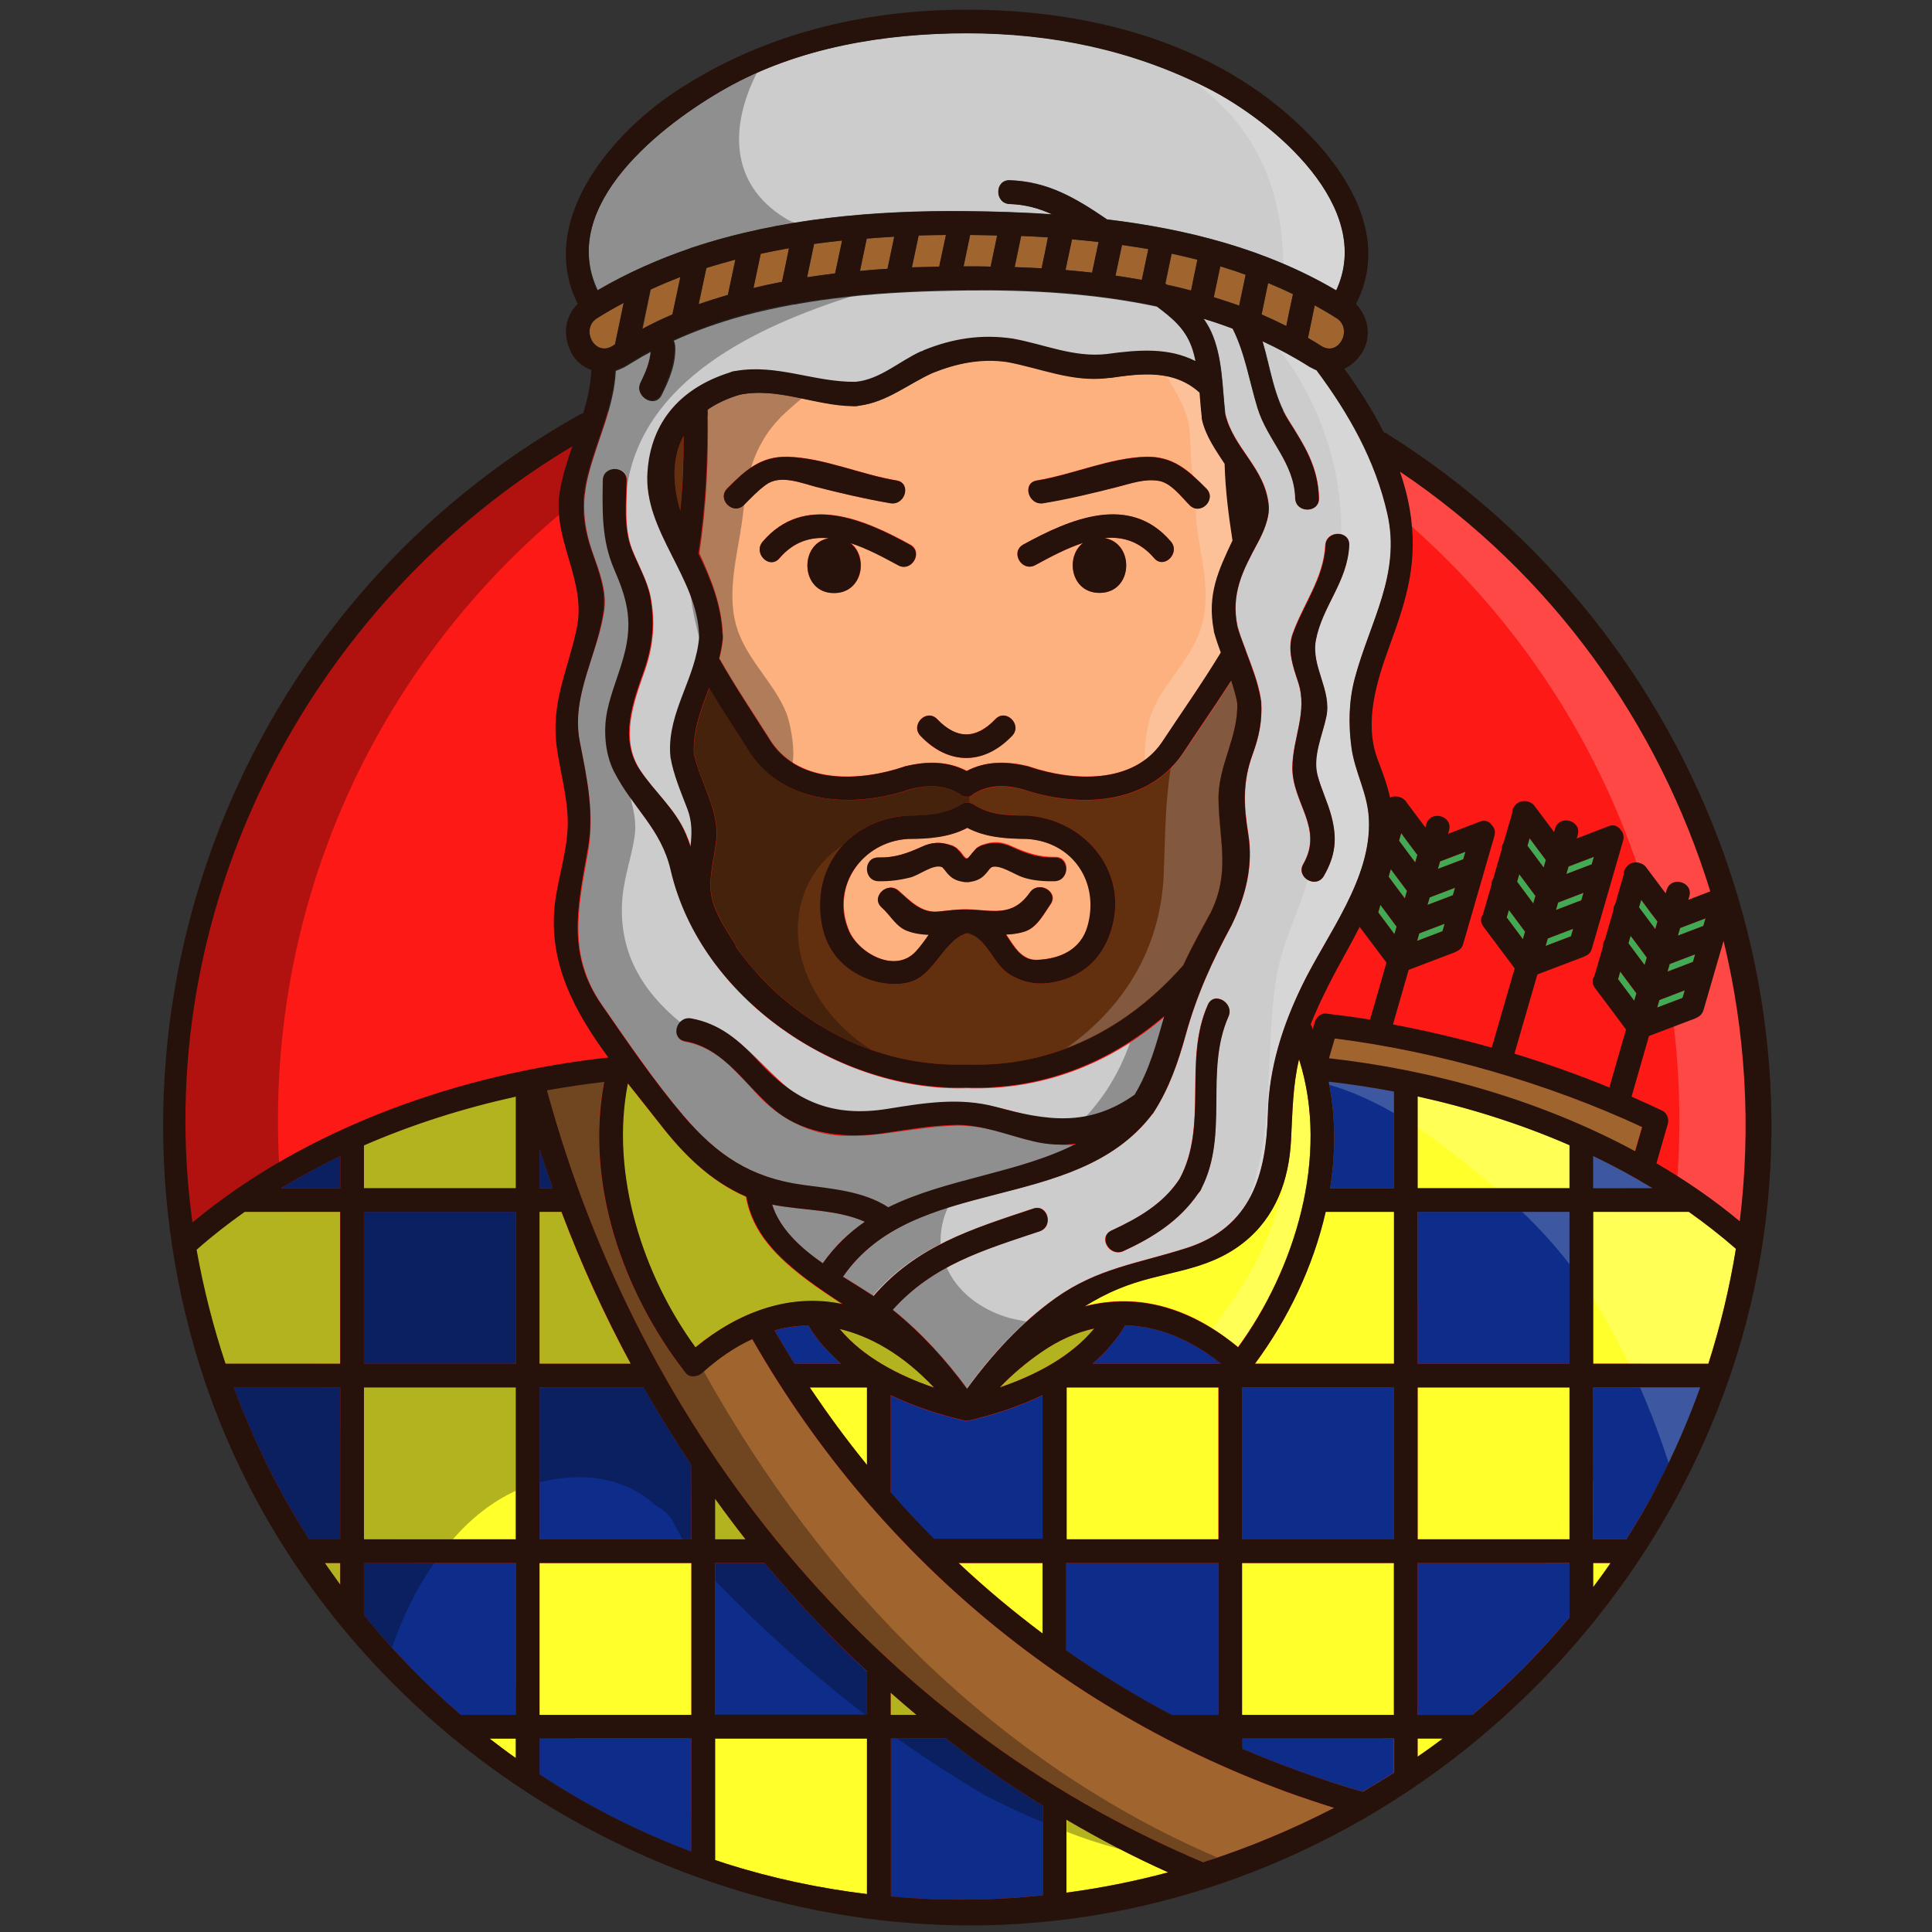 <?xml version="1.0" encoding="UTF-8"?> <!-- Generator: Adobe Illustrator 21.0.0, SVG Export Plug-In . SVG Version: 6.00 Build 0) --> <svg xmlns="http://www.w3.org/2000/svg" xmlns:xlink="http://www.w3.org/1999/xlink" id="Слой_1" x="0px" y="0px" viewBox="0 0 800 800" style="enable-background:new 0 0 800 800;" xml:space="preserve"><rect x="0" y="0" width="800" height="800" fill="#333333" stroke="none"/> <style type="text/css"> .st0{fill:#FD1A16;} .st1{opacity:0.2;} .st2{fill:#FFFFFF;} .st3{opacity:0.3;} .st4{fill:#41AA54;} .st5{fill:#A0642F;} .st6{fill:#CCCCCC;} .st7{fill:#63300F;} .st8{fill:#FCB17F;} .st9{fill:#FFFF2C;} .st10{fill:#0E2D8A;} .st11{fill:#26120B;} </style> <g> <g> <g> <path class="st0" d="M252.5,170C144.7,223.8,70.6,335.2,70.6,463.9c0,181.3,147,328.3,328.3,328.3s328.3-147,328.3-328.3 c0-128.7-74.1-240.1-181.9-293.9"></path> </g> </g> <g class="st1"> <g> <g> <path class="st2" d="M545.4,170h-31.9c107.8,53.8,181.9,165.2,181.9,293.9c0,176-138.5,319.6-312.4,327.9 c5.3,0.3,10.6,0.4,15.9,0.4c181.3,0,328.3-147,328.3-328.3C727.3,335.2,653.2,223.8,545.4,170z"></path> </g> </g> </g> <g class="st3"> <g> <g> <path d="M115.1,463.9c0-128.7,74-240.1,181.9-293.9l248.4,0v0l-292.9,0C144.7,223.8,70.6,335.2,70.6,463.9 c0,181.3,147,328.3,328.3,328.3c7.5,0,14.9-0.3,22.2-0.8C250.2,780,115.1,637.8,115.1,463.9z"></path> </g> </g> </g> <g> <path class="st4" d="M586.9,354c-2.2-3-4.5-6-6.7-9c-0.3,1-0.6,2.1-0.9,3.1c2.2,3,4.5,6,6.7,9C586.3,356.1,586.6,355,586.9,354z"></path> </g> <g> <path class="st4" d="M631.5,385.8c-2.2-3-4.5-6-6.7-9c-0.3,1-0.6,2.1-0.9,3.1c2.2,3,4.5,6,6.7,9 C630.9,387.9,631.2,386.9,631.5,385.8z"></path> </g> <g> <path class="st4" d="M606.8,352.7c-3.5,1.3-7,2.7-10.5,4c-0.3,1-0.6,2.1-0.9,3.1c3.5-1.3,7-2.7,10.5-4 C606.2,354.8,606.5,353.8,606.8,352.7z"></path> </g> <g> <path class="st4" d="M582.6,368.9c-2.2-3-4.5-6-6.7-9c-0.3,1-0.6,2.1-0.9,3.1c2.2,3,4.5,6,6.7,9C582,371,582.3,369.9,582.6,368.9z "></path> </g> <g> <path class="st4" d="M602.5,367.6c-3.5,1.3-7,2.7-10.5,4c-0.3,1-0.6,2.1-0.9,3.1c3.5-1.3,7-2.7,10.5-4 C601.9,369.7,602.2,368.6,602.5,367.6z"></path> </g> <g> <path class="st4" d="M597.3,385.6c0.3-1,0.6-2.1,0.9-3.1c-3.5,1.3-7,2.7-10.5,4c-0.3,1-0.6,2.1-0.9,3.1 C590.3,388.2,593.8,386.9,597.3,385.6z"></path> </g> <g> <path class="st4" d="M655.7,369.7c-3.5,1.3-7,2.7-10.5,4c-0.3,1-0.6,2.1-0.9,3.1c3.5-1.3,7-2.7,10.5-4 C655.1,371.8,655.4,370.7,655.7,369.7z"></path> </g> <g> <path class="st4" d="M640.1,356.1c-2.2-3-4.5-6-6.8-9c-0.3,1-0.6,2.1-0.9,3.1c2.3,3,4.5,6,6.8,9 C639.5,358.2,639.8,357.1,640.1,356.1z"></path> </g> <g> <path class="st4" d="M660,354.8c-3.5,1.3-7,2.7-10.5,4c-0.3,1-0.6,2.1-0.9,3.1c3.5-1.3,7-2.7,10.5-4 C659.4,356.9,659.7,355.9,660,354.8z"></path> </g> <g> <path class="st4" d="M650.5,387.7c0.3-1,0.6-2.1,0.9-3.1c-3.5,1.3-7,2.7-10.5,4c-0.3,1-0.6,2.1-0.9,3.1 C643.5,390.3,647,389,650.5,387.7z"></path> </g> <g> <path class="st4" d="M635.8,371c-2.2-3-4.5-6-6.7-9c-0.3,1-0.6,2.1-0.9,3.1c2.2,3,4.5,6,6.7,9C635.2,373.1,635.5,372,635.8,371z"></path> </g> <g> <path class="st4" d="M690.5,402.3c3.5-1.3,7-2.7,10.5-4c0.3-1,0.6-2.1,0.9-3.1c-3.5,1.3-7,2.7-10.5,4 C691.1,400.2,690.8,401.3,690.5,402.3z"></path> </g> <g> <path class="st4" d="M686.2,417.2c3.5-1.3,7-2.7,10.5-4c0.3-1,0.6-2.1,0.9-3.1c-3.5,1.3-7,2.7-10.5,4 C686.8,415.1,686.5,416.1,686.2,417.2z"></path> </g> <g> <path class="st4" d="M694.8,387.4c3.5-1.3,7-2.7,10.5-4c0.3-1,0.6-2.1,0.9-3.1c-3.5,1.3-7,2.7-10.5,4 C695.4,385.4,695.1,386.4,694.8,387.4z"></path> </g> <g> <path class="st4" d="M679.5,372.6c-0.3,1-0.6,2.1-0.9,3.1c2.2,3,4.5,6,6.7,9c0.3-1,0.6-2.1,0.9-3.1 C684,378.6,681.8,375.6,679.5,372.6z"></path> </g> <g> <path class="st4" d="M670,405.5c2.2,3,4.5,6,6.7,9c0.3-1,0.6-2.1,0.9-3.1c-2.2-3-4.5-6-6.7-9C670.6,403.4,670.3,404.4,670,405.5z"></path> </g> <g> <path class="st5" d="M526.2,521.6c42.4,12.2,84.9,24.5,127.3,36.7c8.8-30.6,17.6-61.1,26.4-91.7c-39-18.2-84.6-31.3-127.3-36.7 C543.9,460.5,535.1,491.1,526.2,521.6z"></path> </g> <g> <path class="st4" d="M674.3,390.6c2.2,3,4.5,6,6.7,9c0.3-1,0.6-2.1,0.9-3.1c-2.2-3-4.5-6-6.7-9 C674.9,388.5,674.6,389.6,674.3,390.6z"></path> </g> <g> <path class="st4" d="M578.3,383.7c-2.2-3-4.5-6-6.7-9c-0.3,1-0.6,2.1-0.9,3.1c2.3,3,4.5,6,6.7,9 C577.7,385.8,578,384.8,578.3,383.7z"></path> </g> <g> <g> <path class="st5" d="M452.2,112.9c0.9-4.2,1.8-8.5,2.7-12.7c-3.7-0.4-7.4-0.8-11-1.1c-0.9,4.2-1.8,8.5-2.7,12.7 C444.8,112.1,448.5,112.5,452.2,112.9z"></path> </g> </g> <g> <g> <path class="st5" d="M472.8,115.9c0.9-4.2,1.8-8.5,2.7-12.7c-3.6-0.6-7.2-1.2-10.9-1.7c-0.9,4.2-1.8,8.4-2.7,12.7 C465.6,114.6,469.2,115.2,472.8,115.9z"></path> </g> </g> <g> <g> <path class="st5" d="M431.3,111.1c0.9-4.3,1.8-8.5,2.7-12.8c-3.7-0.2-7.4-0.4-11.1-0.6c-0.9,4.3-1.8,8.6-2.7,12.9 C423.9,110.8,427.6,110.9,431.3,111.1z"></path> </g> </g> <g> <g> <path class="st6" d="M285.7,102.8c0.3-0.2,0.7-0.3,1.1-0.4c36.3-12.1,75.9-15.4,113.5-15c11.7,0.1,23.5,0.5,35.4,1.3 c-5.4-2.4-11-4-17.6-4.3c-6.3-0.2-6.3-10,0-9.8c15.8,0.5,27.3,7.4,40,16c0.1,0,0.1,0.1,0.2,0.2c33.4,4,66.1,12.4,95,29.4 c16-34.3-25.6-69.7-53.3-83.8c-31.2-15.9-64.7-22.7-99.6-22.7c-33.9,0-69.6,5.9-99.6,22.7c-27,15.2-69.8,48.6-53.3,83.7 C259.6,113.1,272.4,107.4,285.7,102.8z"></path> </g> </g> <g class="st3"> <g> <path d="M325.2,90.4c-23.6-14.5-22.7-38.8-11.8-60.2c-4.3,1.9-8.5,4-12.6,6.3c-27,15.2-69.8,48.6-53.3,83.7 c12.1-7.1,25-12.9,38.3-17.4c0.3-0.2,0.7-0.3,1.1-0.4c13.7-4.6,27.8-7.9,42.2-10.2C327.7,91.8,326.5,91.2,325.2,90.4z"></path> </g> </g> <g class="st1"> <g> <path class="st2" d="M500,36.5c-2.1-1.1-4.2-2.1-6.3-3.1c10.8,7.8,20.2,17.4,26.9,30c8,15,10.4,30.3,10.8,45.8 c7.5,3.2,14.8,6.8,21.9,11C569.2,85.9,527.6,50.6,500,36.5z"></path> </g> </g> <g> <g> <path class="st5" d="M553.8,132c-3.1-2-6.2-3.8-9.4-5.5c-0.9,4.5-1.9,9-2.8,13.5c1.9,1.1,3.8,2.2,5.6,3.4 C554.4,147.7,560.1,136.5,553.8,132z"></path> </g> </g> <g> <g> <path class="st5" d="M535.4,121.8c-3.4-1.6-6.8-3.1-10.3-4.6c-0.9,4.3-1.8,8.7-2.7,13c3.5,1.5,6.9,3.1,10.3,4.8 C533.5,130.6,534.4,126.2,535.4,121.8z"></path> </g> </g> <g> <g> <path class="st5" d="M405,110.3c1.7,0,3.5,0,5.2,0.1c0.9-4.3,1.8-8.6,2.7-12.9c-3.8-0.1-7.5-0.1-11.2-0.2 c-0.9,4.3-1.8,8.7-2.7,13C401,110.3,403,110.3,405,110.3z"></path> </g> </g> <g> <g> <path class="st5" d="M483.2,117.9c3.3,0.7,6.7,1.5,10,2.4c0.9-4.2,1.8-8.5,2.7-12.7c-3.6-0.9-7.1-1.8-10.7-2.5 c-0.9,4.1-1.7,8.2-2.6,12.4C482.7,117.6,482.9,117.7,483.2,117.9z"></path> </g> </g> <g> <g> <path class="st5" d="M301.4,122.1c1-4.9,2-9.7,3.1-14.6c-4,1.1-8,2.2-12,3.4c-1.1,5-2.1,10-3.2,15 C293.3,124.5,297.4,123.3,301.4,122.1z"></path> </g> </g> <g> <g> <path class="st5" d="M388.9,110.4c0.9-4.4,1.8-8.7,2.8-13.1c-3.8,0-7.5,0.1-11.3,0.2c-0.9,4.4-1.9,8.8-2.8,13.2 C381.4,110.6,385.2,110.5,388.9,110.4z"></path> </g> </g> <g> <g> <path class="st6" d="M240.1,307.2c3.1,15.8,6.3,30.1,3.4,46.2c-4.2,23.1-8.3,42.5,6.1,63.1c10.7,15.3,21.5,31.4,33.6,45.6 c14,16.4,27.9,25.8,49.5,28.8c11.8,1.6,25.3,2.6,35.5,9.3c24.2-11.9,54.1-14,77.9-26.3c0,0-0.1,0-0.1,0c-0.4,0.1-0.7,0.2-1.2,0.2 c-0.4,0.1-0.8,0-1.2,0c-16.4,0.3-31.2-8.3-47.4-8c-16.1,0.3-31.5,4.9-47.7,4.2c-12.2-0.5-24.3-6.5-32.9-15 c-9.6-9.7-17.4-21.3-31.7-23.9c-6.2-1.1-3.6-10.6,2.6-9.4c27.9,5,36,40,67.3,38.8c16.2-0.7,31.7-5.1,47.9-4.1 c14.9,1,27.8,8.3,43,7.6c9.4-1.1,17.9-5,25.4-10.7c6.1-10.3,9.1-21.3,12.3-32.6c-22.8,19.5-50.9,30.6-82,29.6 c-52.7,1.7-110.2-36.8-122.4-90c-4-17.3-15.9-25.9-23.5-40.9c-3.7-7.4-4.4-16.9-2.8-24.9c1.7-8.7,5.5-16.6,7.5-25.2 c3-13,0.5-21.8-4.6-33.6c-5.2-12-4.9-23.9-4.7-36.8c0.1-6.3,9.9-6.3,9.8,0c-0.2,9.2-1.3,19.4,2,28.1c2.3,6,6.4,13.2,7.7,19.6 c2.1,10.7,1.2,20.5-2.4,30.9c-4.6,13-10.3,28.2-1.9,41.1c6.1,9.3,14.6,16.2,19,26.4c0.8,1.9,1.5,3.7,2.1,5.6 c0.6-5.2,0.7-10.2-1.3-15.7c-2.7-7.2-5.7-13.9-7-21.5c0-0.1,0-0.2,0-0.4c-0.1-0.3-0.1-0.6-0.1-0.9c-1-17.6,10.7-31.4,12-48.4 c-0.4-24.5-23.1-43.6-21.4-68.2c1.5-21.4,14.4-35.1,34.2-41.3c0.3-0.2,0.7-0.3,1.1-0.4c0.4-0.1,0.8-0.2,1.2-0.2 c17.1-3,32.6,4.7,49.6,4.5c10.1-0.9,18.1-8.6,27.1-12.6c0.2-0.1,0.4-0.2,0.7-0.2c0.2-0.1,0.3-0.2,0.5-0.3 c12.1-5,23.9-6.7,36.9-4.8c13.1,2.4,25.2,7.9,38.8,6.4c13.1-1.9,25.6-2.8,36.8,2.9c-0.4-2-0.9-4-1.6-5.9 c-2.9-7.9-8.4-12.3-14.6-16.9c-25.8-5.5-52.7-7-78.6-6.7c-16.3,0.2-32.8,0.8-49.2,2.6c-0.2,0-0.4,0.1-0.6,0.1 c-6.9,0.7-13.8,1.7-20.6,2.9c-0.5,0.2-0.9,0.2-1.4,0.2c-7,1.3-13.9,2.8-20.7,4.6c-0.2,0.1-0.5,0.2-0.7,0.2 c-9.7,2.7-19.2,6-28.3,10.2c0.3,0.6,0.5,1.3,0.6,2.1c0.4,7.4-2.4,14-5.6,20.4c-2.8,5.7-11.3,0.7-8.5-4.9 c2.1-4.2,3.9-8.4,4.2-13.1c-2.5,1.3-5.1,2.8-7.5,4.3c-0.2,0.1-0.3,0.2-0.5,0.3c-1,0.6-2,1.2-3,1.8c-0.4,0.2-0.7,0.4-1.1,0.5 c-0.9,0.4-1.7,0.8-2.6,1.1c-0.7,14.8-7.5,28.3-11.2,42.5c-3.2,12-2.2,22,1.9,33.5c2.5,7,5.5,14.9,4.6,22.5 C247.9,270.7,236.2,287.8,240.1,307.2z"></path> </g> </g> <g class="st3"> <g> <path d="M467.9,431.8c-4.2,11.9-10.7,22.9-19.6,31.9c8-1.6,15.3-5.2,21.9-10.1c6.1-10.3,9.1-21.3,12.3-32.6 C477.8,425,472.9,428.6,467.9,431.8z"></path> </g> </g> <g class="st3"> <g> <path d="M444.8,474c-0.4,0.1-0.8,0-1.2,0c-16.4,0.3-31.2-8.3-47.4-8c-16.1,0.3-31.5,4.9-47.7,4.2c-12.2-0.5-24.3-6.5-32.9-15 c-9.6-9.7-17.4-21.3-31.7-23.9c-4.2-0.8-4.3-5.3-2.1-7.9c-16-13.1-26.2-29.7-24-52.3c0.8-8.5,3.8-16.5,5-24.9 c0.8-5.5-0.4-10.8-1.8-16.1c-2.3-3.3-4.6-6.8-6.6-10.7c-3.7-7.4-4.4-16.9-2.8-24.9c1.7-8.7,5.5-16.6,7.5-25.2 c3-13,0.5-21.8-4.6-33.6c-5.2-12-4.9-23.9-4.7-36.8c0.1-6.3,9.9-6.3,9.8,0c0,1.1-0.1,2.2-0.1,3.3c6.4-44.6,53.1-66.9,94.4-79.9 c-1,0.1-2,0.2-2.9,0.3c-0.2,0-0.4,0.1-0.6,0.1c-6.9,0.7-13.8,1.7-20.6,2.9c-0.5,0.2-0.9,0.2-1.4,0.2c-7,1.3-13.9,2.8-20.7,4.6 c-0.2,0.1-0.5,0.2-0.7,0.2c-9.7,2.7-19.2,6-28.3,10.2c0.3,0.6,0.5,1.3,0.6,2.1c0.4,7.4-2.4,14-5.6,20.4 c-2.8,5.7-11.3,0.7-8.5-4.9c2.1-4.2,3.9-8.4,4.2-13.1c-2.5,1.3-5.1,2.8-7.5,4.3c-0.2,0.1-0.3,0.2-0.5,0.3c-1,0.6-2,1.2-3,1.8 c-0.4,0.2-0.7,0.4-1.1,0.5c-0.9,0.4-1.7,0.8-2.6,1.1c-0.7,14.8-7.5,28.3-11.2,42.5c-3.2,12-2.2,22,1.9,33.5 c2.5,7,5.5,14.9,4.6,22.5c-2.1,18.8-13.7,35.9-9.9,55.4c3.1,15.8,6.3,30.1,3.4,46.2c-4.2,23.1-8.3,42.5,6.1,63.1 c10.7,15.3,21.5,31.4,33.6,45.6c14,16.4,27.9,25.8,49.5,28.8c11.8,1.6,25.3,2.6,35.5,9.3c24.2-11.9,54.1-14,77.9-26.3 c0,0-0.1,0-0.1,0C445.6,474,445.2,474,444.8,474z"></path> </g> </g> <g> <g> <path class="st7" d="M281.7,211.4c0.9-10.4,1.3-20.6,1.4-31C278.3,189.2,278.3,200.1,281.7,211.4z"></path> </g> </g> <g> <g> <path class="st5" d="M278.5,130.2c1.1-5.2,2.2-10.3,3.3-15.5c-4.2,1.6-8.3,3.3-12.3,5.2c-1.1,5.4-2.3,10.9-3.4,16.3 C270.1,134,274.2,132,278.5,130.2z"></path> </g> </g> <g> <g> <path class="st5" d="M253.5,143.3c0.4-0.2,0.8-0.4,1.1-0.7c1.2-5.7,2.4-11.5,3.6-17.2c-3.8,2.1-7.7,4.2-11.4,6.6 C240.5,136.5,246.2,147.7,253.5,143.3z"></path> </g> </g> <g> <g> <path class="st5" d="M345.8,113.2c1-4.5,1.9-9,2.9-13.6c-3.9,0.4-7.7,0.9-11.6,1.4c-1,4.6-1.9,9.2-2.9,13.8 C338.1,114.2,341.9,113.7,345.8,113.2z"></path> </g> </g> <g> <g> <path class="st5" d="M515.8,113.7c-3.5-1.2-7-2.4-10.5-3.5c-0.9,4.3-1.8,8.5-2.7,12.8c3.5,1.1,7,2.3,10.5,3.5 C514,122.3,514.9,118,515.8,113.7z"></path> </g> </g> <g> <g> <path class="st5" d="M323.8,116.7c1-4.7,2-9.3,2.9-14c-3.9,0.7-7.9,1.4-11.7,2.3c-1,4.7-2,9.5-3,14.2 C315.9,118.3,319.9,117.4,323.8,116.7z"></path> </g> </g> <g> <g> <path class="st5" d="M367.5,111.3c0.9-4.4,1.9-8.9,2.8-13.3c-3.8,0.2-7.6,0.5-11.4,0.8c-0.9,4.5-1.9,9-2.8,13.4 C359.9,111.8,363.7,111.5,367.5,111.3z"></path> </g> </g> <g> <g> <path class="st8" d="M299.3,262.5c0.1,0.4,0.1,0.9,0.1,1.3c0,0.5-0.1,0.9-0.1,1.3c-0.3,2.5-0.7,5-1.4,7.5 c6.7,11.9,14.4,23.2,21.7,34.8c12,17.4,36.9,16.1,54.9,10c0.4-0.1,0.8-0.2,1.1-0.3c8.5-2,17.1-2,24.8,2.1 c7.7-4.1,16.3-4.1,24.8-2.1c0.4,0,0.7,0.1,1.1,0.3c18,6.1,42.9,7.4,54.9-10c8.2-12.4,16.8-24.6,24.5-37.3c-1-2.7-1.9-5.4-2.7-8.1 c-0.1-0.4-0.2-0.8-0.2-1.1c-2.8-14.9,1.8-24.6,7.8-37.3c0-0.1,0-0.1-0.1-0.2c-1.5-10.3-2.9-20.6-3.2-31c0-0.1,0-0.3,0-0.4 c-3.8-5.6-7.9-11.4-9.4-18.3c-0.1-0.4-0.1-0.8-0.1-1.1c0-0.1,0-0.1,0-0.2c-0.4-3.2-0.6-6.5-0.9-9.9c0,0-0.1-0.1-0.1-0.1 c-10.6-9.5-23.8-7.9-36.9-6c-0.2,0-0.4,0-0.6,0c-0.2,0.1-0.4,0.1-0.7,0.1c-14.5,1.7-27.4-4.2-41.5-6.7 c-10.8-1.6-20.9,0.5-30.9,4.6c-10.3,4.7-18.8,12-30.2,13.5c-0.4,0.1-0.9,0.2-1.4,0.2c-0.4,0-0.8,0-1.1,0 c-15.9-0.2-31.3-7.9-47.1-4.7c-5.3,1.6-9.7,3.7-13.3,6.2c0.3,20.3-0.5,39.4-3.5,59.5C294.5,239.8,298.8,250.4,299.3,262.5z M429.4,198.9c14.6-2.4,30.3-9.4,45-9.8c11.3-0.3,17.6,5.5,25.1,13.1c4.5,4.5-2.5,11.4-6.9,6.9c-3.5-3.5-7.8-9.3-13-10.1 c-5.8-0.8-11.2,1.1-16.7,2.5c-10.2,2.6-20.5,5-30.9,6.8C425.8,209.4,423.1,199.9,429.4,198.9z M423.7,225.5 c19.3-10.5,44-21.2,61.1-1.3c4.1,4.8-2.8,11.7-6.9,6.9c-6-7-13.1-9-20.5-8.3c12.5,2.1,11.8,22.7-2.1,22.7 c-12,0-14.2-15.1-6.8-20.7c-6.9,2.2-13.7,5.9-19.8,9.2C423.1,237,418.2,228.6,423.7,225.5z M388,297.8c8,8.4,16,8.4,24.1,0 c4.4-4.6,11.3,2.4,6.9,6.9c-11.6,12.2-26.3,12.2-37.9,0C376.8,300.1,383.7,293.2,388,297.8z M372,234c-6.1-3.3-12.9-7-19.8-9.2 c7.5,5.7,5.2,20.7-6.8,20.7c-14,0-14.7-20.5-2.1-22.7c-7.4-0.7-14.5,1.3-20.5,8.3c-4.1,4.8-11-2.2-6.9-6.9 c17.1-20,41.8-9.3,61.1,1.3C382.5,228.6,377.5,237,372,234z M301.1,202.2c7.6-7.6,13.9-13.4,25.1-13.1c14.7,0.4,30.4,7.4,45,9.8 c6.2,1,3.6,10.5-2.6,9.4c-10.4-1.7-20.7-4.2-30.9-6.8c-6.3-1.6-14.8-5.1-20.7-0.8c-3.3,2.4-6.1,5.4-9,8.3 C303.6,213.6,296.7,206.7,301.1,202.2z"></path> </g> </g> <g class="st3"> <g> <g> <path d="M338.6,161.5c-7.3,0.8-13.6-3.7-21.2-3.3c-4.8,0.3-11.3,0.9-15.8,2.3c-3.2,1-10.4,3.8-12.1,6.8 c-3.7,6.3,1.7,16.4,1.7,23.2c0,9.1-0.6,18.3-1.9,27.3c-0.1,0.8-0.2,1.5-0.4,2.3c0,0.6-0.1,1.3-0.3,1.9 c-5.6,14.8-2.5,28.8,1.3,43.6c3.3,12.7,11.7,22.3,18.1,33.7c3.5,6.2,7.2,17.2,14.1,20.5c10.2,4.8,5.7-19.2,3.5-24.6 c-4.6-11.4-14.5-20.4-19.3-32c-5.5-13.2-2.3-27.5,0-41.2c0.2-0.6,0.3-1.2,0.3-1.9c0.1-0.8,0.2-1.5,0.4-2.3 c1.9-13.2,1.9-23.5,9-35.6c6-10.4,14.6-15.3,22.7-23.3c-0.7,0.7-10.5,1.9-12.1,2.3c-3.4,0.8-6.8,1.2-10.2,2 c-6.6,1.6-15.6,2.3-21.4,5.9c-4.1,2.5-4.4,8.2-4.1,13.6"></path> </g> </g> </g> <g class="st1"> <g> <g> <path class="st2" d="M476.6,321.1c-5-2.3-1.5-21.7,0.3-26c4.6-11.4,14.5-20.4,19.3-32c5.7-13.6,2-28.2-0.2-42.1 c-1.3-8.1-0.6-16.3-2.1-24.2c-1.4-7.4-0.4-15-1.9-22.2c-1.6-7.7-6.7-14.3-10.1-21.2c4.8-0.3,13.2,0.1,16.7,3.8 c3.1,3.4,2.3,10.4,4.5,14.6c2,3.9,5.4,6.5,7,10.6c4.2,10.9,1.5,24,3.2,35.4c0.1,0.8,0.2,1.5,0.4,2.3c0,0.6,0.1,1.3,0.3,1.9 c2.3,13.7,5.5,28,0,41.2c-5.9,14.1-13.7,30.4-22.3,43c-2.5,3.7-8.6,14.5-13.4,15.1C477.5,321.4,477,321.3,476.6,321.1z"></path> </g> </g> </g> <g> <g> <path class="st9" d="M359,574.5c-7.9,0-15.8,0-23.7,0c7.4,11.1,15.3,21.8,23.7,32.1C359,595.9,359,585.2,359,574.5z"></path> </g> </g> <g> <g> <path class="st6" d="M340.7,523.1c5-7.2,10.9-12.7,17.5-17.2c-11.7-5.2-25.7-4.6-38.4-7.1C322.9,508.9,331.2,516.6,340.7,523.1z"></path> </g> </g> <g class="st3"> <g> <path d="M340.7,523.1c5-7.2,10.9-12.7,17.5-17.2c-11.7-5.2-25.7-4.6-38.4-7.1C322.9,508.9,331.2,516.6,340.7,523.1z"></path> </g> </g> <g> <g> <path class="st9" d="M366.8,558.2c-6.4-3.9-12.8-6.4-19.1-7.9c9.6,11.6,24.4,19.3,39.2,24.3C380.9,568.2,374,562.5,366.8,558.2z"></path> </g> </g> <g> <g> <path class="st9" d="M431.7,647.2c-11.6,0-23.2,0-34.8,0c11.1,10.4,22.7,20.1,34.8,29.2C431.7,666.6,431.7,656.9,431.7,647.2z"></path> </g> </g> <g> <g> <path class="st10" d="M431.7,577.8c-9.8,4.7-20.2,8.1-30.1,10.4c-0.5,0.1-0.9,0.1-1.3,0.1c-0.4,0-0.8,0-1.3-0.1 c-9.9-2.3-20.4-5.7-30.2-10.4c0,13.3,0,26.6,0,39.9c0,0.2,0,0.3,0,0.5c5.8,6.6,11.8,13.1,18,19.3l0,0c15,0,29.9,0,44.9,0 C431.7,617.5,431.7,597.7,431.7,577.8z"></path> </g> </g> <g> <g> <path class="st6" d="M544.9,153.1c-0.5-0.2-1.1-0.5-1.6-0.8c-0.3-0.1-0.7-0.3-1-0.5c-6.3-4-12.8-7.5-19.5-10.6 c3.3,11.1,4.7,23,10.8,32.7c6.7,10.6,12.3,19.5,12.6,32.3c0.2,6.3-9.6,6.3-9.8,0c-0.4-14.8-11.4-23.8-15.6-37.3 c-3.4-11.1-5.1-22.5-10.3-32.9c-4-1.5-8-2.9-12.1-4.1c1.1,1.6,2.2,3.4,3.1,5.3c4.8,10.5,4.6,22.8,5.9,34.1 c3.4,14.5,16.6,22.4,18,38c0.4,5-2.3,11.2-4.6,15.5c-6.2,11.5-11.2,21-8.3,34.6c0.9,3.2,2,6.3,3.2,9.3c0.1,0.3,0.2,0.6,0.3,0.9 c2.4,6.4,5,12.8,6.1,19.7c0,0.1,0,0.2,0,0.3c0.1,0.3,0.1,0.6,0.2,1c0.4,7.9-0.9,14.4-3.6,21.8c-4.1,11.2-3.7,21-1.8,32.7 c2.2,13.4-1.1,26.1-6.9,38c-8,14.8-14.4,28.8-18.9,45.1c-3.2,11.6-6.9,22.4-13.5,32.6c-0.2,0.3-0.4,0.6-0.7,0.8 c0,0.1-0.1,0.1-0.1,0.2c-32,41-98.3,24.2-127.7,66.8c4.4,2.8,8.7,5.4,12.7,8c17.9-20.8,40.8-27.7,66.1-36.2c6-2,8.6,7.5,2.6,9.4 c-23.3,7.8-44.1,13.9-60.8,32.5c11.8,9.5,21.9,20.6,30.8,32.7c10.3-14.1,22.3-27.4,36.6-37.5c17.5-12.5,34.5-14.4,54.4-20.8 c26.7-8.6,32.9-30.4,33.6-55.8c0.5-18.9,6-36.1,14.2-53c10.3-21.2,28.9-44.3,27.6-69c-0.6-10.6-5.9-19.1-7.2-29.5 c-1.3-9.6-1.1-19.3,1.4-28.7c6.2-23.1,19.1-42.9,13.5-67.9c-5-22.2-15.9-41.5-29.4-59.6C545,153.2,545,153.2,544.9,153.1z M508.6,421c-10.1,22.8,0.3,48.3-11.1,71c-0.1,0.4-0.3,0.8-0.6,1.2c-0.2,0.4-0.5,0.7-0.8,1c-7.7,11.2-18.7,18.2-31,23.9 c-5.7,2.6-10.7-5.8-4.9-8.5c11-5.1,21.4-11,28.2-21.4c12-22.3,1.4-49,11.7-72.1C502.7,410.3,511.2,415.3,508.6,421z M558.6,225.8 c-0.7,15.2-11.1,25.1-13.8,39.2c-2.1,11.1,6.7,20.6,4.3,31.9c-1.6,7.6-5.8,16.3-3.6,24.2c1.6,5.7,4.2,11.1,5.7,16.8 c2.5,9.4,1.8,16.4-3.1,24.8c-3.2,5.5-11.6,0.5-8.5-4.9c8.6-15-4.6-25.2-4.5-40c0.1-12.2,6.5-23,2.4-35.3 c-2.1-6.3-4.6-13.5-2.3-20.1c4.4-12.4,12.8-23,13.5-36.6C549.1,219.5,558.9,219.4,558.6,225.8z"></path> </g> </g> <g class="st3"> <g> <path d="M392.6,499.8c-17.2,5.4-33,13-43.8,28.7c4.4,2.8,8.7,5.4,12.7,8c8.3-9.7,17.8-16.3,28-21.5 C389.3,510.1,390.2,504.9,392.6,499.8z"></path> </g> </g> <g class="st3"> <g> <path d="M417.8,545.7c-12.6-3.7-21.7-11.4-25.8-20.9c-8.1,4.4-15.6,9.9-22.5,17.5c11.8,9.5,21.9,20.6,30.8,32.7 c7.3-10,15.4-19.5,24.6-27.8C422.5,546.8,420.2,546.3,417.8,545.7z"></path> </g> </g> <g class="st1"> <g> <path class="st2" d="M529.6,144.6c4.3,2.2,8.5,4.6,12.6,7.2c0.4,0.2,0.7,0.4,1,0.5c0.5,0.3,1.1,0.6,1.6,0.8 c0.1,0.1,0.1,0.2,0.2,0.3c13.5,18.1,24.4,37.4,29.4,59.6c5.6,25-7.3,44.7-13.5,67.9c-2.5,9.4-2.7,19.1-1.4,28.7 c1.4,10.3,6.7,18.8,7.2,29.5c1.3,24.7-17.3,47.8-27.6,69c-8.2,16.9-13.7,34.1-14.2,53c-0.4,13.6-2.4,26.2-8.2,36.2 c11.6-29.7,6.9-60.9,11.8-92.4c2.2-14.1,9.2-26.8,13-40.5c2.1,1.3,5.1,1.2,6.7-1.6c4.8-8.4,5.6-15.4,3.1-24.8 c-1.5-5.7-4.2-11.1-5.7-16.8c-2.1-7.9,2-16.6,3.6-24.2c2.4-11.2-6.4-20.8-4.3-31.9c2.7-14.1,13.1-24.1,13.8-39.2 c0.1-2.6-1.4-4.1-3.4-4.6C555.2,221.2,558.4,181.9,529.6,144.6z"></path> </g> </g> <g> <g> <path class="st9" d="M453.1,550.1c-7.3,1.6-14.7,4.8-21.9,9.8c-6.1,4.2-12,9.2-17.3,14.6C428.7,569.5,443.5,561.7,453.1,550.1z"></path> </g> </g> <g class="st3"> <g> <path d="M366.8,558.2c-6.4-3.9-12.8-6.4-19.1-7.9c9.6,11.6,24.4,19.3,39.2,24.3C380.9,568.2,374,562.5,366.8,558.2z"></path> </g> </g> <g class="st3"> <g> <path d="M453.1,550.1c-7.3,1.6-14.7,4.8-21.9,9.8c-6.1,4.2-12,9.2-17.3,14.6C428.7,569.5,443.5,561.7,453.1,550.1z"></path> </g> </g> <g> <g> <path class="st9" d="M272.8,464.9c-4.2-5.4-8.5-10.8-12.9-16.3c-7.5,37.8,6.5,79.8,28,109.3c17.9-14.7,39.2-22.5,60.8-17.8 c-4.8-3.2-9.7-6.4-14.4-9.9c-12.2-9.2-22.9-19.4-25.5-34.6C294,489.1,282.8,477.7,272.8,464.9z"></path> </g> </g> <g class="st3"> <g> <path d="M272.8,464.9c-4.2-5.4-8.5-10.8-12.9-16.3c-7.5,37.8,6.5,79.8,28,109.3c17.9-14.7,39.2-22.5,60.8-17.8 c-4.8-3.2-9.7-6.4-14.4-9.9c-12.2-9.2-22.9-19.4-25.5-34.6C294,489.1,282.8,477.7,272.8,464.9z"></path> </g> </g> <g> <g> <path class="st10" d="M348.3,564.7c-5.4-4.6-10-9.8-13.5-15.8c-4.8,0.1-9.5,0.7-14.1,2c2.7,4.6,5.4,9.2,8.3,13.8 C335.4,564.7,341.9,564.7,348.3,564.7z"></path> </g> </g> <g> <g> <path class="st8" d="M379.2,394c2.1-2.2,3.8-4.7,5.5-7c-2.9-0.1-5.8-0.6-8.8-1.6c-4.7-1.7-7-6.5-10.6-9.7 c-4.8-4.2,2.2-11.1,6.9-6.9c4.8,4.2,9.4,9.3,16.4,8.6c3.9-0.4,7.9-0.9,11.8-0.9c10.6,0.2,18.8,3.5,26.2-7 c3.6-5.1,12.1-0.2,8.5,4.9c-2.8,4-5.5,9.5-10.5,11.2c-2.7,0.9-5.3,1.2-7.9,1.3c3.2,4.8,6.4,10.8,12.9,10.5 c9.5-0.4,18.1-4.2,20.9-14c5.1-18-6-34.9-25.2-36.1c-8.5,0-17.1-0.6-24.6-4.6c-7.5,4-16.1,4.5-24.6,4.6 c-19.1,1.1-32,19.7-24.6,37.7C355.1,394.4,370.4,403.4,379.2,394z M364,355c6.7,0.2,11.8-1.6,17.8-4.4c4.2-1.9,7.9-2.1,12-0.7 c0.5,0.1,1,0.3,1.4,0.6c0.8,0.4,1.4,0.9,1.8,1.4c0.3,0.2,0.6,0.5,0.8,0.8c0.4,0.5,0.9,1.1,1.3,1.7c0.3,0.4,0.3,0.5,0,0 c0.2,0.2,0.4,0.4,0.6,0.6c0,0,0.4,0.2,0.2,0.2c0,0,0,0,0,0.1c0.1,0,0.1,0,0.1,0c0,0,0.1,0,0.1,0c0.1,0,0.2,0,0.4,0 c0.1,0,0.1,0,0.1,0c0,0,0,0,0.1,0c0.1,0,0.1,0,0.2,0c-0.4,0,0.1-0.2,0.3-0.3c0,0,0,0,0-0.1c0.2-0.2,0.3-0.4,0.5-0.6 c0.3-0.3,0.7-0.9,0.9-1.1c0,0,0,0,0,0c0.1-0.2,0.1-0.1,0,0c0.3-0.3,0.5-0.7,0.8-1c0.1-0.1,0.3-0.2,0.4-0.4c0.4-0.6,1-1.1,1.9-1.5 c0.4-0.3,0.9-0.5,1.4-0.6c4.1-1.5,7.8-1.3,12,0.7c6,2.7,11.1,4.5,17.8,4.4c6.3-0.2,6.3,9.6,0,9.8c-4.4,0.1-9-0.2-13.1-1.6 c-3.3-1.1-9.6-5.6-13-4.2c-0.2,0.2-0.7,0.6-0.8,0.7c-0.1,0.2-0.2,0.3-0.3,0.3c0,0,0,0,0,0.1c-0.7,0.9-1.3,1.8-2.2,2.5 c-1.6,1.5-3.6,2.2-5.7,2.5c-0.4,0.1-0.7,0.1-1.1,0.1c-0.1,0-0.2,0-0.2,0s-0.2,0-0.2,0c-0.4,0-0.8,0-1.1-0.1 c-2.1-0.3-4.1-1-5.7-2.5c-1-0.8-1.7-1.9-2.5-2.9c0.7,0.9-0.2-0.2-0.3-0.3c-0.1-0.1-0.3-0.2-0.4-0.4c-3.6-1.4-9.6,3.3-13,4.2 c-4.3,1.2-8.6,1.7-13.1,1.6C357.7,364.7,357.6,354.9,364,355z"></path> </g> </g> <g> <g> <path class="st7" d="M295.3,373.6c2,6.2,5.5,11.4,8.9,16.9c0.4,0.6,0.5,1.1,0.7,1.7c5.4,7.5,11.5,14.5,18.5,20.5 c21.9,18.9,48.1,29.1,77.1,28.1c35.7,1.2,66.3-14.6,89.6-41c3.4-7.4,7.3-14.5,11.3-21.7c8.3-16.9,3.6-29.4,3.3-46.9 c-0.2-14.1,8.3-26,7.7-40.1c-0.6-3.2-1.5-6.2-2.5-9.2c-6.5,10.3-13.5,20.4-20.3,30.5c-14.7,21.3-43.3,22.2-66,14.5 c-7.1-1.8-13.9-2-20.3,1.9c-0.8,0.8-1.9,1.2-3,1.2c-1.2,0-2.2-0.4-3-1.2c-6.3-3.9-13.1-3.8-20.3-1.9c-22.7,7.7-51.3,6.8-66-14.5 c-5.8-9.1-11.7-18.2-17.3-27.4c-3.3,8.7-6.7,17.4-6.3,26.9c2.4,11.9,10.6,23.4,9.3,35.9C295.8,356,292.7,365.5,295.3,373.6z M374.7,337.8c0.4-0.1,0.7-0.1,1.2-0.1c7.7,0,15.4-0.2,22-4.6c0.8-0.5,1.5-0.7,2.2-0.8c0.1,0,0.2,0,0.4,0c0.1,0,0.2,0,0.4,0 c0.7,0.1,1.5,0.3,2.2,0.8c6.7,4.3,14.3,4.5,22,4.6c0.4,0,0.8,0.1,1.2,0.1c23.8,2.1,41.7,24.4,33.5,48.3 c-3.8,11-11.5,18.1-22.9,20.5c-6.7,1.4-12.7,0.5-18.5-2.9c-7.4-4.3-9.2-15.3-17.8-17.3c-8.2,2-12.9,14.4-20.5,18.9 c-5.2,3-13,2.5-18.6,0.8c-10.3-3.2-18.2-10.8-20.7-21.5C335.2,360.6,350.6,339.8,374.7,337.8z"></path> </g> </g> <g class="st3"> <g> <path d="M401.3,329.8c-0.3,0.1-0.7,0.1-1,0.1c-1.2,0-2.2-0.4-3-1.2c-6.3-3.9-13.1-3.8-20.3-1.9c-22.7,7.7-51.3,6.8-66-14.5 c-5.8-9.1-11.7-18.2-17.3-27.4c-3.3,8.7-6.7,17.4-6.3,26.9c2.4,11.9,10.6,23.4,9.3,35.9c-0.9,8.2-4,17.8-1.4,25.9 c2,6.2,5.5,11.4,8.9,16.9c0.4,0.6,0.5,1.1,0.7,1.7c5.4,7.5,11.5,14.5,18.5,20.5c11.4,9.8,23.9,17.2,37.4,22 c-21-13.1-36.3-38.7-28.3-63.4c3-9.4,9.1-16.4,16.7-21.5c6.2-6.7,15-11.1,25.5-12c0.4-0.1,0.7-0.1,1.2-0.1c7.7,0,15.4-0.2,22-4.6 c0.8-0.5,1.5-0.7,2.2-0.8c0.1,0,0.2,0,0.4,0c0.1,0,0.2,0,0.4,0c0.2,0,0.3,0.1,0.5,0.1C401.3,331.5,401.3,330.7,401.3,329.8z"></path> </g> </g> <g class="st1"> <g> <path class="st2" d="M512.3,291c-0.6-3.2-1.5-6.2-2.5-9.2c-6.5,10.3-13.5,20.4-20.3,30.5c-1.4,2.1-3,3.9-4.7,5.5 c-2.3,14.3-2.3,28.4-2.9,43.8c-1.2,31.1-16.5,55.5-40.2,72.3c18.3-6.9,34.5-18.7,48.2-34.2c3.4-7.4,7.3-14.5,11.3-21.7 c8.3-16.9,3.6-29.4,3.3-46.9C504.3,317,512.9,305.1,512.3,291z"></path> </g> </g> <g> <g> <path class="st10" d="M465.9,548.8c-3.5,6-8.2,11.3-13.6,15.9c17.8,0,35.5,0,53.3,0C493.3,554.8,479.8,549.1,465.9,548.8z"></path> </g> </g> <g> <g> <path class="st10" d="M485.5,710.1c6.4,0,12.7,0,19.1,0c0-21,0-41.9,0-62.9c-21,0-42,0-63.1,0c0,12.1,0,24.2,0,36.3 c13.9,9.8,28.5,18.7,43.7,26.7C485.3,710.1,485.4,710.1,485.5,710.1z"></path> </g> </g> <g> <g> <path class="st9" d="M537.9,438.6c-2.6,11-2.7,21.7-3.3,33.2c-0.8,16.7-6.3,32.1-19.8,42.7c-16,12.6-33.6,11.5-51.7,19.1 c-4.9,2-9.6,4.5-14.1,7.3c23.1-6,44.6,1.1,63.6,16.9C536,525.9,550.8,478.9,537.9,438.6z"></path> </g> </g> <g class="st1"> <g> <path class="st2" d="M537.9,438.6c-2.6,11-2.7,21.7-3.3,33.2c-0.2,4.9-0.9,9.6-2,14.1c-4.3,24.9-15.5,44.7-30.6,64.1 c3.6,2.3,7.2,4.9,10.7,7.7C536,525.9,550.8,478.9,537.9,438.6z"></path> </g> </g> <g> <g> <path class="st9" d="M504.5,637.4c0-21,0-41.9,0-62.9c-21,0-41.9,0-62.9,0c0,21,0,41.9,0,62.9 C462.6,637.4,483.6,637.4,504.5,637.4z"></path> </g> </g> <g> <g> <path class="st10" d="M587,710.1c7.4,0,14.8,0,22.2,0c0.2,0,0.3,0,0.5,0c14.5-12.2,28-25.7,40.2-40.4c0-7.5,0-15,0-22.5 c-21,0-41.9,0-62.9,0C587,668.1,587,689.1,587,710.1z"></path> </g> </g> <g> <g> <path class="st10" d="M514.3,637.4c21,0,41.9,0,62.9,0c0-21,0-41.9,0-62.9c-21,0-41.9,0-62.9,0 C514.3,595.5,514.3,616.4,514.3,637.4z"></path> </g> </g> <g> <g> <path class="st9" d="M519.7,564.7c19.2,0,38.4,0,57.6,0c0-21,0-41.9,0-62.9c-9.4,0-18.9,0-28.3,0 C543.8,524.4,533.4,546.1,519.7,564.7z"></path> </g> </g> <g> <g> <path class="st10" d="M550.8,492c8.8,0,17.6,0,26.4,0c0-13.3,0-26.7,0-40c-9-1.7-18.1-3.1-27-4.1 C553.1,462.5,553.1,477.3,550.8,492z"></path> </g> </g> <g> <g> <path class="st9" d="M587,727.4c3.5-2.4,7-4.9,10.4-7.5c-3.5,0-6.9,0-10.4,0C587,722.4,587,724.9,587,727.4z"></path> </g> </g> <g> <g> <path class="st10" d="M514.3,724.1c16.1,6.9,32.7,12.9,49.9,17.8c4.4-2.5,8.7-5.2,13-7.9c0-4.7,0-9.4,0-14.1c-21,0-41.9,0-62.9,0 C514.3,721.3,514.3,722.7,514.3,724.1z"></path> </g> </g> <g> <g> <path class="st9" d="M514.3,710.1c21,0,41.9,0,62.9,0c0-21,0-41.9,0-62.9c-21,0-41.9,0-62.9,0 C514.3,668.1,514.3,689.1,514.3,710.1z"></path> </g> </g> <g> <g> <path class="st5" d="M311.4,554.4c-7.1,3.3-14.1,8-20.7,14c-1.8,1.6-5.2,2.2-6.9,0c-26-33.3-41.7-78.4-33.7-120.5 c-7.8,0.9-15.7,2.1-23.7,3.5C265,592.9,362,714,498.2,771.1c18.6-5.9,36.7-13.5,54-22.5C449.6,716.5,364.9,647.9,311.4,554.4z"></path> </g> </g> <g class="st3"> <g> <path d="M291.4,567.8c-0.2,0.2-0.5,0.4-0.7,0.6c-1.8,1.6-5.2,2.2-6.9,0c-26-33.3-41.7-78.4-33.7-120.5 c-7.8,0.9-15.7,2.1-23.7,3.5C265,592.9,362,714,498.2,771.1c2-0.6,3.9-1.3,5.8-2C412.8,730,340.8,656.7,291.4,567.8z"></path> </g> </g> <g> <g> <path class="st9" d="M441.6,783.7c14.2-1.9,28.3-4.7,42.1-8.4c-14.5-6.6-28.5-13.8-42.1-21.8 C441.6,763.6,441.6,773.7,441.6,783.7z"></path> </g> </g> <g> <g> <path class="st9" d="M587,637.4c21,0,41.9,0,62.9,0c0-21,0-41.9,0-62.9c-21,0-41.9,0-62.9,0C587,595.5,587,616.4,587,637.4z"></path> </g> </g> <g> <g> <path class="st9" d="M368.8,700.9c0,3.1,0,6.1,0,9.2c3.6,0,7.1,0,10.7,0C375.9,707.1,372.3,704,368.8,700.9z"></path> </g> </g> <g> <g> <path class="st9" d="M698.7,501.8c-13,0-26,0-39,0c0,21,0,41.9,0,62.9c15.9,0,31.8,0,47.7,0c5-15.7,8.8-31.6,11.4-47.6 c-6.2-5.4-12.7-10.5-19.5-15.3C699.1,501.8,698.9,501.8,698.7,501.8z"></path> </g> </g> <g> <g> <path class="st10" d="M659.7,492c8.2,0,16.4,0,24.6,0c-7.9-4.8-16.1-9.2-24.6-13.3C659.7,483.2,659.7,487.6,659.7,492z"></path> </g> </g> <g> <g> <path class="st10" d="M223.4,492c1.8,0,3.6,0,5.5,0c-1.9-5.4-3.7-10.8-5.5-16.2C223.4,481.2,223.4,486.6,223.4,492z"></path> </g> </g> <g> <g> <path class="st10" d="M587,564.7c21,0,41.9,0,62.9,0c0-21,0-41.9,0-62.9c-21,0-41.9,0-62.9,0C587,522.8,587,543.7,587,564.7z"></path> </g> </g> <g> <g> <path class="st9" d="M587,492c21,0,41.9,0,62.9,0c0-5.9,0-11.8,0-17.8c-20.2-8.8-41.5-15.5-62.9-20.2 C587,466.7,587,479.4,587,492z"></path> </g> </g> <g> <g> <path class="st10" d="M659.7,637.4c4.6,0,9.1,0,13.7,0c4.7-7.4,9.1-14.9,13.2-22.8c6.8-13.1,12.6-26.5,17.5-40.1 c-14.8,0-29.5,0-44.3,0C659.7,595.5,659.7,616.4,659.7,637.4z"></path> </g> </g> <g> <g> <path class="st9" d="M659.7,657.2c2.5-3.3,4.8-6.6,7.2-10c-2.4,0-4.8,0-7.2,0C659.7,650.5,659.7,653.9,659.7,657.2z"></path> </g> </g> <g> <g> <path class="st10" d="M223.4,574.5c0,21,0,41.9,0,62.9c21,0,41.9,0,62.9,0c0-10.3,0-20.6,0-30.9c-7-10.4-13.5-21.1-19.7-32 C252.2,574.5,237.8,574.5,223.4,574.5z"></path> </g> </g> <g> <g> <path class="st10" d="M150.7,668.8c12.1,14.9,25.5,28.7,40.1,41.3c0.2,0,0.4,0,0.6,0c7.4,0,14.8,0,22.2,0c0-21,0-41.9,0-62.9 c-21,0-41.9,0-62.9,0C150.7,654.4,150.7,661.6,150.7,668.8z"></path> </g> </g> <g> <g> <path class="st9" d="M296.1,770.2c1.4,0.5,2.8,1,4.2,1.4c19.3,6.1,39,10.3,58.7,12.7c0-21.5,0-42.9,0-64.4c-21,0-41.9,0-62.9,0 C296.1,736.6,296.1,753.4,296.1,770.2z"></path> </g> </g> <g> <g> <path class="st9" d="M223.4,710.1c21,0,41.9,0,62.9,0c0-21,0-41.9,0-62.9c-21,0-41.9,0-62.9,0 C223.4,668.1,223.4,689.1,223.4,710.1z"></path> </g> </g> <g> <g> <path class="st10" d="M150.7,564.7c21,0,41.9,0,62.9,0c0-21,0-41.9,0-62.9c-21,0-41.9,0-62.9,0 C150.7,522.8,150.7,543.7,150.7,564.7z"></path> </g> </g> <g> <g> <path class="st10" d="M140.9,492c0-4.4,0-8.8,0-13.3c-8.4,4-16.6,8.5-24.5,13.3C124.5,492,132.7,492,140.9,492z"></path> </g> </g> <g> <g> <path class="st9" d="M150.7,637.4c21,0,41.9,0,62.9,0c0-21,0-41.9,0-62.9c-21,0-41.9,0-62.9,0 C150.7,595.5,150.7,616.4,150.7,637.4z"></path> </g> </g> <g> <g> <path class="st9" d="M150.7,492c21,0,41.9,0,62.9,0c0-12.7,0-25.3,0-38c-21.4,4.7-42.7,11.4-62.9,20.2 C150.7,480.2,150.7,486.1,150.7,492z"></path> </g> </g> <g> <g> <path class="st10" d="M223.4,734.8c19.5,12.9,40.6,23.7,62.9,32c0-15.6,0-31.2,0-46.8c-21,0-41.9,0-62.9,0 C223.4,724.8,223.4,729.8,223.4,734.8z"></path> </g> </g> <g> <g> <path class="st9" d="M213.6,728c0-2.7,0-5.4,0-8.1c-3.6,0-7.3,0-10.9,0C206.3,722.7,209.9,725.4,213.6,728z"></path> </g> </g> <g> <g> <path class="st10" d="M390.6,719.9c-7.2,0-14.4,0-21.7,0c0,21.8,0,43.6,0,65.4c21,1.9,42.1,1.7,62.9-0.5c0-12.4,0-24.8,0-37.1 c-13.9-8.6-27.3-18-40.2-27.9C391.3,719.8,391,719.9,390.6,719.9z"></path> </g> </g> <g> <g> <path class="st9" d="M140.9,656.2c0-3,0-6,0-9c-2.1,0-4.3,0-6.4,0C136.6,650.2,138.7,653.2,140.9,656.2z"></path> </g> </g> <g> <g> <path class="st9" d="M296.1,620.6c0,5.6,0,11.2,0,16.8c4.2,0,8.4,0,12.6,0C304.4,631.9,300.2,626.3,296.1,620.6z"></path> </g> </g> <g> <g> <path class="st9" d="M223.4,564.7c12.6,0,25.1,0,37.7,0c-10.9-20.2-20.5-41.2-28.6-62.9c-3,0-6,0-9.1,0 C223.4,522.8,223.4,543.7,223.4,564.7z"></path> </g> </g> <g> <g> <path class="st9" d="M101.3,501.8c-7,4.9-13.7,10.1-20,15.7c2.8,16.1,6.8,31.9,12,47.2c15.8,0,31.7,0,47.5,0c0-21,0-41.9,0-62.9 c-13,0-26,0-39,0C101.7,501.8,101.5,501.8,101.3,501.8z"></path> </g> </g> <g> <g> <path class="st10" d="M316.6,647.2c-6.8,0-13.7,0-20.5,0c0,21,0,41.9,0,62.9c21,0,41.9,0,62.9,0c0-6,0-12,0-18 C343.9,678,329.8,663,316.6,647.2z"></path> </g> </g> <g> <g> <path class="st10" d="M128,637.4c4.3,0,8.6,0,12.9,0c0-21,0-41.9,0-62.9c-14.7,0-29.4,0-44.1,0C105,596.6,115.5,617.7,128,637.4z "></path> </g> </g> <g class="st3"> <g> <path d="M461.9,765.2c0.7,0.2,1.4,0.4,2.1,0.5c-7.6-3.9-15-7.9-22.3-12.2v5C448.3,761.1,455,763.3,461.9,765.2z"></path> </g> </g> <g class="st3"> <g> <path d="M368.8,700.9c0,3.1,0,6.1,0,9.2c3.6,0,7.1,0,10.7,0C375.9,707.1,372.3,704,368.8,700.9z"></path> </g> </g> <g class="st3"> <g> <path d="M223.4,492c1.8,0,3.6,0,5.5,0c-1.9-5.4-3.7-10.8-5.5-16.2C223.4,481.2,223.4,486.6,223.4,492z"></path> </g> </g> <g class="st3"> <g> <path d="M267.2,619.9c1.6,1.1,3.1,2.4,4.5,3.7c3.1,1.4,5.8,3.9,7.8,8c0.9,1.8,1.8,3.5,2.8,5.1c0.1,0.2,0.3,0.4,0.4,0.7h3.5v-30.9 c-7-10.4-13.5-21.1-19.7-32h-43.1v39.3C238.2,610,254.4,610.8,267.2,619.9z"></path> </g> </g> <g class="st3"> <g> <path d="M162.6,681.6c3.8-11.4,9.6-23.5,17.2-34.4h-29.1v21.6c3.8,4.6,7.7,9.1,11.7,13.5C162.4,682,162.5,681.8,162.6,681.6z"></path> </g> </g> <g class="st3"> <g> <path d="M150.7,564.7c21,0,41.9,0,62.9,0c0-21,0-41.9,0-62.9c-21,0-41.9,0-62.9,0C150.7,522.8,150.7,543.7,150.7,564.7z"></path> </g> </g> <g class="st3"> <g> <path d="M140.9,492c0-4.4,0-8.8,0-13.3c-8.4,4-16.6,8.5-24.5,13.3C124.5,492,132.7,492,140.9,492z"></path> </g> </g> <g class="st3"> <g> <path d="M213.6,617.3v-42.8h-62.9v62.9h36.8C194.9,628.9,203.7,621.8,213.6,617.3z"></path> </g> </g> <g class="st3"> <g> <path d="M150.7,492c21,0,41.9,0,62.9,0c0-12.7,0-25.3,0-38c-21.4,4.7-42.7,11.4-62.9,20.2C150.7,480.2,150.7,486.1,150.7,492z"></path> </g> </g> <g class="st3"> <g> <path d="M407.9,743.4c7.8,4,15.8,7.8,23.9,11.2v-6.9c-13.9-8.6-27.3-18-40.2-27.9c-0.3,0.1-0.7,0.1-1,0.1h-19 C383.4,728.3,395.5,736.1,407.9,743.4z"></path> </g> </g> <g class="st3"> <g> <path d="M140.9,656.2c0-3,0-6,0-9c-2.1,0-4.3,0-6.4,0C136.6,650.2,138.7,653.2,140.9,656.2z"></path> </g> </g> <g class="st3"> <g> <path d="M296.1,620.6c0,5.6,0,11.2,0,16.8c4.2,0,8.4,0,12.6,0C304.4,631.9,300.2,626.3,296.1,620.6z"></path> </g> </g> <g class="st3"> <g> <path d="M223.4,564.7c12.6,0,25.1,0,37.7,0c-10.9-20.2-20.5-41.2-28.6-62.9c-3,0-6,0-9.1,0C223.4,522.8,223.4,543.7,223.4,564.7z "></path> </g> </g> <g class="st3"> <g> <path d="M101.3,501.8c-7,4.9-13.7,10.1-20,15.7c2.8,16.1,6.8,31.9,12,47.2c15.8,0,31.7,0,47.5,0c0-21,0-41.9,0-62.9 c-13,0-26,0-39,0C101.7,501.8,101.5,501.8,101.3,501.8z"></path> </g> </g> <g class="st3"> <g> <path d="M358.3,710.1h0.7v-18c-15.1-14-29.2-29-42.3-44.8h-20.5v7.3C315.8,674.8,336.5,693.4,358.3,710.1z"></path> </g> </g> <g class="st3"> <g> <path d="M128,637.4c4.3,0,8.6,0,12.9,0c0-21,0-41.9,0-62.9c-14.7,0-29.4,0-44.1,0C105,596.6,115.5,617.7,128,637.4z"></path> </g> </g> <g class="st1"> <g> <path class="st2" d="M577.2,460.9V452c-9-1.7-18.1-3.1-27-4.1c0.1,0.4,0.1,0.9,0.2,1.3C559.8,451.9,568.7,456,577.2,460.9z"></path> </g> </g> <g class="st1"> <g> <path class="st2" d="M674.6,564.7h32.8c5-15.7,8.8-31.6,11.4-47.6c-6.2-5.4-12.7-10.5-19.5-15.3h-39.5v36.1 C665.2,546.5,670.1,555.5,674.6,564.7z"></path> </g> </g> <g class="st1"> <g> <path class="st2" d="M659.7,492c8.2,0,16.4,0,24.6,0c-7.9-4.8-16.1-9.2-24.6-13.3C659.7,483.2,659.7,487.6,659.7,492z"></path> </g> </g> <g class="st1"> <g> <path class="st2" d="M649.9,523.5v-21.7h-19.6C637.3,508.5,643.9,515.7,649.9,523.5z"></path> </g> </g> <g class="st1"> <g> <path class="st2" d="M601.9,477.8c6,4.6,11.9,9.4,17.6,14.2h30.5v-17.8c-20.2-8.8-41.5-15.5-62.9-20.2v13 C592.2,470.5,597.2,474.1,601.9,477.8z"></path> </g> </g> <g class="st1"> <g> <path class="st2" d="M691,605.8c5-10.3,9.3-20.7,13.1-31.3h-25C683.6,584.7,687.5,595.2,691,605.8z"></path> </g> </g> <g> <path class="st11" d="M574.3,179.6c-0.4-0.3-0.8-0.4-1.3-0.6c-4.7-9.3-10.4-18.1-16.3-26.3c2.7-1.3,5.1-3.4,7-6.2 c4.5-6.8,3-15.1-2.2-20.6c17.3-33.9-12.9-68.3-39.8-87.6C486.8,13.4,442.6,4,400.4,4c-43.1,0-85.2,10.2-121.3,34.3 c-27.4,18.4-56.6,54.1-39.9,87.5c-5.3,5.4-6.4,12.9-2.7,20.1c1.9,3.7,4.9,6.1,8.4,7.3c-0.3,6.1-1.6,12-3.4,17.9 c-0.4,0.1-0.8,0.3-1.3,0.5c-136,75.8-202.7,236.8-159.7,386.6c39.6,137.7,168.5,234,310.5,238.9c82.6,2.8,161.2-26.8,222.3-78 c0.1-0.1,0.1-0.1,0.2-0.2c45-37.8,80.5-87.2,101.1-144.1C767.7,427.9,705.4,261.4,574.3,179.6z M720.4,505.7 c-10.7-8.9-22.3-16.9-34.5-24c1.6-5.4,3.1-10.9,4.7-16.3c0.6-2-0.3-4.6-2.3-5.5c-4.2-2-8.4-3.9-12.7-5.8 c2.4-8.4,4.8-16.7,7.2-25.1c6.4-2.4,12.8-4.9,19.2-7.3c0.2-0.1,0.4-0.2,0.5-0.3c1.3-0.5,2.4-1.5,2.9-3.2 c2.8-9.5,5.5-19.1,8.3-28.6C722.8,427.2,725.2,466.6,720.4,505.7z M707.4,564.7c-15.9,0-31.8,0-47.7,0c0-21,0-41.9,0-62.9 c13,0,26,0,39,0c0.2,0,0.4,0,0.6,0c6.8,4.8,13.3,9.9,19.5,15.3C716.2,533.1,712.4,549,707.4,564.7z M564.3,741.9 c-17.2-4.9-33.8-10.9-49.9-17.8c0-1.4,0-2.8,0-4.2c21,0,41.9,0,62.9,0c0,4.7,0,9.4,0,14.1C573,736.7,568.6,739.4,564.3,741.9z M498.2,771.1C362,714,265,592.9,226.5,451.5c7.9-1.4,15.8-2.6,23.7-3.5c-8,42.1,7.7,87.1,33.7,120.5c1.7,2.2,5.1,1.6,6.9,0 c6.6-6,13.5-10.7,20.7-14c53.5,93.5,138.2,162.1,240.9,194.1C534.9,757.6,516.8,765.2,498.2,771.1z M483.7,775.3 c-13.8,3.7-27.8,6.5-42.1,8.4c0-10.1,0-20.1,0-30.2C455.2,761.5,469.2,768.8,483.7,775.3z M150.7,501.8c21,0,41.9,0,62.9,0 c0,21,0,41.9,0,62.9c-21,0-41.9,0-62.9,0C150.7,543.7,150.7,522.8,150.7,501.8z M223.4,647.2c21,0,41.9,0,62.9,0 c0,21,0,41.9,0,62.9c-21,0-41.9,0-62.9,0C223.4,689.1,223.4,668.1,223.4,647.2z M296.1,637.4c0-5.6,0-11.2,0-16.8 c4.1,5.7,8.3,11.3,12.6,16.8C304.5,637.4,300.3,637.4,296.1,637.4z M286.3,637.4c-21,0-41.9,0-62.9,0c0-21,0-41.9,0-62.9 c14.4,0,28.8,0,43.1,0c6.2,10.9,12.8,21.6,19.7,32C286.3,616.8,286.3,627.1,286.3,637.4z M223.4,564.7c0-21,0-41.9,0-62.9 c3,0,6,0,9.1,0c8.2,21.7,17.8,42.7,28.7,62.9C248.5,564.7,236,564.7,223.4,564.7z M223.4,492c0-5.4,0-10.8,0-16.2 c1.7,5.4,3.6,10.8,5.5,16.2C227,492,225.2,492,223.4,492z M213.6,492c-21,0-41.9,0-62.9,0c0-5.9,0-11.8,0-17.7 c20.2-8.8,41.5-15.5,62.9-20.2C213.6,466.7,213.6,479.4,213.6,492z M140.9,492c-8.2,0-16.3,0-24.5,0c7.9-4.8,16.1-9.2,24.5-13.3 C140.9,483.2,140.9,487.6,140.9,492z M101.3,501.8c0.2,0,0.4,0,0.6,0c13,0,26,0,39,0c0,21,0,41.9,0,62.9c-15.8,0-31.7,0-47.5,0 c-5.1-15.3-9.1-31.1-12-47.2C87.7,511.9,94.4,506.7,101.3,501.8z M140.9,574.5c0,21,0,41.9,0,62.9c-4.3,0-8.6,0-12.9,0 c-12.6-19.7-23-40.8-31.2-62.9C111.5,574.5,126.2,574.5,140.9,574.5z M140.9,647.2c0,3,0,6,0,9c-2.2-3-4.3-6-6.4-9 C136.6,647.2,138.8,647.2,140.9,647.2z M150.7,574.5c21,0,41.9,0,62.9,0c0,21,0,41.9,0,62.9c-21,0-41.9,0-62.9,0 C150.7,616.4,150.7,595.5,150.7,574.5z M213.6,728c-3.7-2.6-7.3-5.3-10.9-8.1c3.6,0,7.3,0,10.9,0 C213.6,722.6,213.6,725.3,213.6,728z M223.4,719.9c21,0,41.9,0,62.9,0c0,15.6,0,31.2,0,46.8c-22.3-8.3-43.4-19.1-62.9-32 C223.4,729.8,223.4,724.8,223.4,719.9z M296.1,647.2c6.8,0,13.7,0,20.5,0C329.8,663,343.9,678,359,692c0,6,0,12,0,18 c-21,0-41.9,0-62.9,0C296.1,689.1,296.1,668.1,296.1,647.2z M368.8,710.1c0-3.1,0-6.1,0-9.2c3.5,3.1,7.1,6.2,10.7,9.2 C375.9,710.1,372.4,710.1,368.8,710.1z M240.1,307.2c-3.8-19.4,7.8-36.5,9.9-55.4c0.8-7.6-2.1-15.5-4.6-22.5 c-4.1-11.5-5.1-21.5-1.9-33.5c3.7-14.2,10.5-27.7,11.2-42.5c0.9-0.3,1.8-0.7,2.6-1.1c0.4-0.1,0.7-0.3,1.1-0.5c1-0.6,2-1.2,3-1.8 c0.2-0.1,0.3-0.2,0.5-0.3c2.5-1.5,5-2.9,7.5-4.3c-0.3,4.6-2.1,8.8-4.2,13.1c-2.8,5.6,5.7,10.6,8.5,4.9c3.2-6.5,5.9-13.1,5.6-20.4 c0-0.8-0.2-1.5-0.6-2.1c9.2-4.1,18.6-7.5,28.3-10.2c0.2,0,0.5-0.1,0.7-0.2c6.8-1.9,13.7-3.4,20.7-4.6c0.5,0,1-0.1,1.4-0.2 c6.8-1.2,13.7-2.1,20.6-2.9c0.2,0,0.4,0,0.6-0.1c16.4-1.7,33-2.4,49.2-2.6c25.9-0.3,52.8,1.2,78.6,6.7c6.2,4.7,11.7,9,14.6,16.9 c0.7,1.9,1.2,3.9,1.6,5.9c-11.2-5.7-23.7-4.7-36.8-2.9c-13.6,1.5-25.6-4-38.8-6.4c-13-1.9-24.8-0.1-36.9,4.8 c-0.2,0.1-0.3,0.2-0.5,0.3c-0.2,0.1-0.4,0.1-0.7,0.2c-9,4.1-17,11.7-27.1,12.6c-17,0.2-32.5-7.5-49.6-4.5c-0.4,0-0.8,0.1-1.2,0.2 c-0.4,0.1-0.8,0.2-1.1,0.4c-19.8,6.2-32.8,19.9-34.2,41.3c-1.7,24.6,21,43.7,21.4,68.2c-1.3,17-13,30.9-12,48.4 c0,0.3,0.1,0.6,0.1,0.9c0,0.1,0,0.2,0,0.4c1.3,7.6,4.3,14.4,7,21.5c2.1,5.4,1.9,10.5,1.3,15.7c-0.6-1.9-1.3-3.7-2.1-5.6 c-4.4-10.3-12.9-17.2-19-26.4c-8.5-12.9-2.7-28.1,1.9-41.1c3.6-10.4,4.5-20.2,2.4-30.9c-1.2-6.3-5.4-13.6-7.7-19.6 c-3.3-8.8-2.1-19-2-28.1c0.1-6.3-9.7-6.3-9.8,0c-0.2,12.9-0.5,24.8,4.7,36.8c5.1,11.8,7.6,20.6,4.6,33.6c-2,8.6-5.7,16.5-7.5,25.2 c-1.6,8-0.9,17.6,2.8,24.9c7.6,15,19.5,23.6,23.5,40.9c12.3,53.2,69.7,91.7,122.4,90c31.1,1.1,59.2-10.1,82-29.6 c-3.2,11.2-6.1,22.3-12.3,32.6c-19.1,13.5-36.4,10.8-57.6,5c-14.8-4-29.6-1.6-44.4,0.8c-23.2,3.8-38.6-3.1-53.9-19.8 c-7.9-8.6-16-15.5-27.7-17.6c-6.2-1.1-8.8,8.3-2.6,9.4c16.8,3,25.2,19,37.8,29c12.2,9.7,28.9,11.3,43.9,9.2 c10.2-1.5,20.2-3.3,30.6-3.5c11-0.2,21.8,4.5,32.4,6.9c5.9,1.4,11.8,1.6,17.5,0.8c-23.9,12.3-53.8,14.4-78,26.4 c-10.2-6.7-23.6-7.7-35.5-9.3c-21.6-3-35.5-12.4-49.5-28.8c-12.1-14.2-23-30.3-33.6-45.6c-14.4-20.6-10.2-40-6.1-63.1 C246.3,337.3,243.2,323,240.1,307.2z M281.7,114.7c-1.1,5.2-2.2,10.3-3.3,15.5c-4.2,1.8-8.4,3.8-12.5,6c1.1-5.4,2.3-10.9,3.4-16.3 C273.4,118,277.6,116.3,281.7,114.7z M304.5,107.5c-1,4.9-2,9.7-3.1,14.6c-4.1,1.2-8.1,2.5-12.1,3.9c1.1-5,2.1-10,3.2-15 C296.5,109.7,300.5,108.6,304.5,107.5z M553.8,132c6.3,4.5,0.6,15.7-6.6,11.3c-1.8-1.2-3.7-2.3-5.6-3.4c0.9-4.5,1.9-9,2.8-13.5 C547.6,128.2,550.7,130,553.8,132z M545.1,153.3c13.5,18.1,24.4,37.4,29.4,59.6c5.6,25-7.3,44.7-13.5,67.9 c-2.5,9.4-2.7,19.1-1.4,28.7c1.4,10.3,6.7,18.8,7.2,29.5c1.3,24.7-17.3,47.8-27.6,69c-8.2,16.9-13.7,34.1-14.2,53 c-0.7,25.4-6.9,47.2-33.6,55.8c-19.9,6.4-36.9,8.3-54.4,20.8c-14.2,10.2-26.3,23.4-36.6,37.5c-8.9-12.1-19-23.2-30.8-32.7 c16.7-18.6,37.5-24.7,60.8-32.5c6-2,3.4-11.5-2.6-9.4c-25.3,8.4-48.2,15.4-66.1,36.2c-4-2.6-8.3-5.3-12.7-8 c29.4-42.6,95.7-25.7,127.7-66.8c0-0.1,0.1-0.1,0.1-0.2c0.2-0.2,0.5-0.5,0.7-0.8c6.6-10.2,10.3-21,13.5-32.6 c4.5-16.3,10.9-30.3,18.9-45.1c5.8-11.9,9.1-24.7,6.9-38c-1.9-11.7-2.3-21.4,1.8-32.7c2.7-7.4,4.1-13.9,3.6-21.8 c0-0.4-0.1-0.7-0.2-1c0-0.1,0-0.2,0-0.3c-1.2-6.9-3.7-13.2-6.1-19.7c-0.1-0.3-0.2-0.6-0.3-0.9c-1.2-3.1-2.3-6.2-3.2-9.3 c-2.8-13.5,2.1-23.1,8.3-34.6c2.4-4.4,5.1-10.5,4.6-15.5c-1.4-15.6-14.6-23.5-18-38c-1.3-11.3-1.1-23.6-5.9-34.1 c-0.9-2-2-3.7-3.1-5.3c4.1,1.2,8.1,2.6,12.1,4.1c5.2,10.4,6.9,21.8,10.3,32.9c4.1,13.4,15.2,22.5,15.6,37.3c0.2,6.3,10,6.3,9.8,0 c-0.3-12.7-5.9-21.7-12.6-32.3c-6.1-9.6-7.5-21.6-10.8-32.7c6.7,3.1,13.2,6.6,19.5,10.6c0.4,0.2,0.7,0.4,1,0.5 c0.5,0.3,1.1,0.6,1.6,0.8C545,153.2,545,153.2,545.1,153.3z M586.9,354c-0.3,1-0.6,2.1-0.9,3.1c-2.2-3-4.5-6-6.7-9 c0.3-1,0.6-2.1,0.9-3.1C582.4,348,584.6,351,586.9,354z M597.3,385.6c-3.5,1.3-7,2.7-10.5,4c0.3-1,0.6-2.1,0.9-3.1 c3.5-1.3,7-2.7,10.5-4C597.9,383.5,597.6,384.5,597.3,385.6z M680,466.7c-1,3.3-1.9,6.6-2.9,10c-39.1-21.1-83.7-33.7-126.8-38.5 c0.8-2.7,1.6-5.5,2.4-8.2C595.4,435.4,640.9,448.5,680,466.7z M288,557.9c-21.5-29.4-35.5-71.4-28-109.3 c4.3,5.5,8.7,10.9,12.9,16.3c9.9,12.9,21.2,24.2,36.2,30.6c2.6,15.2,13.3,25.4,25.5,34.6c4.7,3.5,9.5,6.7,14.4,9.9 C327.2,535.3,305.9,543.2,288,557.9z M340.7,523.1c-9.4-6.6-17.7-14.2-21-24.3c12.7,2.5,26.7,1.9,38.4,7.1 C351.6,510.4,345.7,516,340.7,523.1z M649.9,492c-21,0-41.9,0-62.9,0c0-12.7,0-25.3,0-38c21.4,4.7,42.7,11.4,62.9,20.2 C649.9,480.2,649.9,486.1,649.9,492z M347.7,550.3c6.3,1.5,12.7,4.1,19.1,7.9c7.2,4.3,14,10,20,16.4 C372.1,569.6,357.3,561.9,347.7,550.3z M431.2,559.9c7.2-5,14.5-8.2,21.9-9.8c-9.6,11.7-24.4,19.4-39.1,24.4 C419.2,569,425.1,564.1,431.2,559.9z M548.9,501.8c9.4,0,18.9,0,28.3,0c0,21,0,41.9,0,62.9c-19.2,0-38.4,0-57.6,0 C533.4,546.1,543.8,524.4,548.9,501.8z M452.3,564.7c5.4-4.6,10.1-9.9,13.6-15.9c13.9,0.3,27.4,6,39.7,15.9 C487.8,564.7,470,564.7,452.3,564.7z M441.7,574.5c21,0,41.9,0,62.9,0c0,21,0,41.9,0,62.9c-21,0-41.9,0-62.9,0 C441.7,616.4,441.7,595.5,441.7,574.5z M514.3,574.5c21,0,41.9,0,62.9,0c0,21,0,41.9,0,62.9c-21,0-41.9,0-62.9,0 C514.3,616.4,514.3,595.5,514.3,574.5z M577.2,492c-8.8,0-17.6,0-26.4,0c2.3-14.7,2.3-29.6-0.6-44.1c8.9,1,18,2.4,27,4.1 C577.2,465.3,577.2,478.7,577.2,492z M534.6,471.9c0.6-11.6,0.7-22.3,3.3-33.3c12.9,40.3-1.9,87.3-25.2,119.3 c-19-15.7-40.6-22.8-63.6-16.9c4.5-2.8,9.2-5.3,14.1-7.3c18.1-7.6,35.7-6.5,51.7-19.1C528.3,504,533.8,488.5,534.6,471.9z M334.8,548.9c3.5,6,8.2,11.2,13.5,15.8c-6.5,0-12.9,0-19.3,0c-2.8-4.5-5.6-9.1-8.3-13.8C325.3,549.6,330,548.9,334.8,548.9z M359,574.5c0,10.7,0,21.4,0,32.1c-8.4-10.3-16.2-21-23.7-32.1C343.2,574.5,351.1,574.5,359,574.5z M368.8,617.6 c0-13.3,0-26.6,0-39.9c9.8,4.7,20.3,8.1,30.2,10.4c0.5,0.1,0.9,0.1,1.3,0.1c0.4,0,0.8,0,1.3-0.1c9.8-2.3,20.3-5.7,30.1-10.4 c0,19.8,0,39.7,0,59.5c-15,0-29.9,0-44.9,0c0,0,0,0,0,0c-6.2-6.2-12.2-12.6-18-19.3C368.8,618,368.8,617.8,368.8,617.6z M431.7,647.2c0,9.7,0,19.5,0,29.2c-12.1-9.1-23.8-18.8-34.8-29.2C408.5,647.2,420.1,647.2,431.7,647.2z M441.5,647.2 c21,0,42,0,63.1,0c0,21,0,41.9,0,62.9c-6.4,0-12.7,0-19.1,0c-0.1,0-0.2,0-0.3,0c-15.2-8-29.7-16.9-43.7-26.7 C441.5,671.4,441.5,659.3,441.5,647.2z M514.3,647.2c21,0,41.9,0,62.9,0c0,21,0,41.9,0,62.9c-21,0-41.9,0-62.9,0 C514.3,689.1,514.3,668.1,514.3,647.2z M587,501.8c21,0,41.9,0,62.9,0c0,21,0,41.9,0,62.9c-21,0-41.9,0-62.9,0 C587,543.7,587,522.8,587,501.8z M659.7,478.7c8.4,4,16.7,8.5,24.6,13.3c-8.2,0-16.4,0-24.6,0 C659.7,487.6,659.7,483.2,659.7,478.7z M549.1,419.7c-2.2-0.3-4.2,1.7-4.7,3.6c-0.3,1-0.6,1.9-0.8,2.9c-0.2-0.4-0.3-0.7-0.4-1.1 c-0.1-0.3-0.3-0.6-0.5-0.9c4.1-10.2,9.2-20,14.6-29.7c2-3.6,3.9-7.1,5.7-10.7c3.7,4.9,7.4,9.9,11.1,14.8 c-2.3,7.9-4.5,15.8-6.8,23.6C561.2,421.2,555.1,420.4,549.1,419.7z M571.6,374.7c2.2,3,4.5,6,6.7,9c-0.3,1-0.6,2.1-0.9,3.1 c-2.2-3-4.5-6-6.7-9C571,376.8,571.3,375.8,571.6,374.7z M581.7,372c-2.3-3-4.5-6-6.7-9c0.3-1,0.6-2.1,0.9-3.1c2.2,3,4.5,6,6.7,9 C582.3,369.9,582,371,581.7,372z M601.6,370.7c-3.5,1.3-7,2.7-10.5,4c0.3-1,0.6-2.1,0.9-3.1c3.5-1.3,7-2.7,10.5-4 C602.2,368.6,601.9,369.7,601.6,370.7z M605.9,355.8c-3.5,1.3-7,2.7-10.5,4c0.3-1,0.6-2.1,0.9-3.1c3.5-1.3,7-2.7,10.5-4 C606.5,353.8,606.2,354.8,605.9,355.8z M400.4,440.8c-29.1,0.9-55.2-9.3-77.1-28.1c-7-6-13.1-13.1-18.5-20.5 c-0.1-0.5-0.3-1.1-0.7-1.7c-3.4-5.5-6.9-10.6-8.9-16.9c-2.6-8.1,0.5-17.6,1.4-25.9c1.3-12.4-6.9-24-9.3-35.9 c-0.4-9.5,3-18.2,6.3-26.9c5.6,9.3,11.6,18.3,17.3,27.4c14.7,21.3,43.3,22.2,66,14.5c7.1-1.8,13.9-2,20.3,1.9 c0.8,0.8,1.9,1.2,3,1.2c1.2,0.1,2.2-0.4,3-1.2c6.3-3.9,13.1-3.8,20.3-1.9c22.7,7.7,51.3,6.8,66-14.5c6.7-10.2,13.7-20.2,20.3-30.5 c1,3,1.9,6.1,2.5,9.2c0.6,14.1-8,26-7.7,40.1c0.3,17.6,5,30-3.3,46.9c-3.9,7.3-7.9,14.3-11.3,21.7 C466.7,426.2,436.1,442,400.4,440.8z M283.1,180.4c0,10.5-0.4,20.7-1.4,31C278.3,200.1,278.3,189.2,283.1,180.4z M292.8,169.7 c3.6-2.5,8-4.6,13.3-6.2c15.8-3.3,31.2,4.5,47.1,4.7c0.4,0,0.7,0.1,1.1,0c0.5,0,1-0.1,1.4-0.2c11.5-1.5,20-8.8,30.3-13.5 c10-4,20-6.1,30.9-4.6c14,2.6,26.9,8.4,41.5,6.7c0.2,0,0.5-0.1,0.7-0.1c0.2,0,0.4,0,0.6,0c13-1.9,26.3-3.5,36.9,6 c0,0,0.1,0.1,0.1,0.1c0.3,3.3,0.5,6.7,0.9,9.9c0,0.1,0,0.1,0,0.2c0,0.4,0,0.7,0.1,1.1c1.6,6.9,5.7,12.6,9.4,18.3 c0,0.1,0,0.3,0,0.4c0.3,10.4,1.6,20.7,3.2,31c0,0.1,0,0.1,0.1,0.2c-6,12.7-10.6,22.4-7.8,37.3c0,0.4,0.1,0.7,0.2,1.1 c0.8,2.8,1.7,5.4,2.7,8.1c-7.7,12.7-16.3,24.9-24.5,37.3c-12,17.4-36.9,16.1-54.9,10c-0.4-0.1-0.8-0.2-1.1-0.3 c-8.5-2-17.1-2-24.8,2.1c-7.7-4.1-16.3-4.1-24.8-2.1c-0.4,0-0.7,0.1-1.1,0.3c-18,6.1-42.9,7.4-54.9-10 c-7.3-11.5-14.9-22.9-21.7-34.8c0.6-2.4,1.1-4.9,1.4-7.5c0.1-0.4,0.1-0.8,0.1-1.3c0-0.5,0-0.9-0.1-1.3c-0.5-12.1-4.8-22.7-10-33.4 C292.3,209.1,293.1,190,292.8,169.7z M532.6,135c-3.4-1.7-6.8-3.3-10.2-4.8c0.9-4.3,1.8-8.7,2.7-13c3.5,1.4,6.9,2.9,10.3,4.6 C534.4,126.2,533.5,130.6,532.6,135z M513.1,126.6c-3.5-1.3-7-2.4-10.5-3.5c0.9-4.3,1.8-8.5,2.7-12.8c3.5,1.1,7.1,2.2,10.5,3.5 C514.9,118,514,122.3,513.1,126.6z M493.2,120.3c-3.3-0.9-6.6-1.7-10-2.4c-0.2-0.2-0.4-0.3-0.7-0.5c0.9-4.1,1.7-8.2,2.6-12.4 c3.6,0.8,7.2,1.6,10.7,2.5C494.9,111.8,494,116.1,493.2,120.3z M472.8,115.9c-3.6-0.6-7.2-1.2-10.9-1.8c0.9-4.2,1.8-8.4,2.7-12.7 c3.6,0.5,7.3,1.1,10.9,1.7C474.6,107.4,473.7,111.6,472.8,115.9z M454.9,100.2c-0.9,4.2-1.8,8.5-2.7,12.7c-3.7-0.4-7.4-0.8-11-1.1 c0.9-4.2,1.8-8.5,2.7-12.7C447.5,99.4,451.2,99.8,454.9,100.2z M431.3,111.1c-3.7-0.2-7.4-0.4-11.2-0.5c0.9-4.3,1.8-8.6,2.7-12.9 c3.7,0.1,7.4,0.3,11.1,0.6C433.1,102.6,432.2,106.9,431.3,111.1z M410.2,110.4c-1.7,0-3.5-0.1-5.2-0.1c-2,0-4,0-6,0 c0.9-4.3,1.8-8.7,2.7-13c3.7,0,7.5,0.1,11.2,0.2C412,101.8,411.1,106.1,410.2,110.4z M388.9,110.4c-3.8,0.1-7.5,0.2-11.3,0.3 c0.9-4.4,1.9-8.8,2.8-13.2c3.8-0.1,7.5-0.2,11.3-0.2C390.8,101.7,389.8,106.1,388.9,110.4z M367.5,111.3 c-3.8,0.2-7.6,0.5-11.4,0.9c0.9-4.5,1.9-9,2.8-13.4c3.8-0.3,7.6-0.6,11.4-0.8C369.4,102.4,368.4,106.8,367.5,111.3z M345.8,113.2 c-3.9,0.5-7.7,1-11.6,1.6c1-4.6,1.9-9.2,2.9-13.8c3.8-0.5,7.7-1,11.6-1.4C347.7,104.2,346.8,108.7,345.8,113.2z M323.8,116.7 c-4,0.8-7.9,1.6-11.8,2.6c1-4.7,2-9.5,3-14.2c3.9-0.8,7.8-1.6,11.7-2.3C325.8,107.4,324.8,112,323.8,116.7z M587,719.9 c3.5,0,6.9,0,10.4,0c-3.4,2.6-6.9,5.1-10.4,7.5C587,724.9,587,722.4,587,719.9z M587,574.5c21,0,41.9,0,62.9,0c0,21,0,41.9,0,62.9 c-21,0-41.9,0-62.9,0C587,616.4,587,595.5,587,574.5z M659.7,647.2c2.4,0,4.8,0,7.2,0c-2.3,3.4-4.7,6.7-7.2,10 C659.7,653.9,659.7,650.5,659.7,647.2z M686.3,381.6c-0.3,1-0.6,2.1-0.9,3.1c-2.2-3-4.5-6-6.7-9c0.3-1,0.6-2.1,0.9-3.1 C681.8,375.6,684,378.6,686.3,381.6z M696.7,413.2c-3.5,1.3-7,2.7-10.5,4c0.3-1,0.6-2.1,0.9-3.1c3.5-1.3,7-2.7,10.5-4 C697.3,411.1,697,412.1,696.7,413.2z M675.2,387.5c2.3,3,4.5,6,6.7,9c-0.3,1-0.6,2.1-0.9,3.1c-2.2-3-4.5-6-6.7-9 C674.6,389.6,674.9,388.5,675.2,387.5z M701,398.3c-3.5,1.3-7,2.7-10.5,4c0.3-1,0.6-2.1,0.9-3.1c3.5-1.3,7-2.7,10.5-4 C701.6,396.2,701.3,397.3,701,398.3z M705.3,383.4c-3.5,1.3-7,2.7-10.5,4c0.3-1,0.6-2.1,0.9-3.1c3.5-1.3,7-2.7,10.5-4 C705.9,381.4,705.6,382.4,705.3,383.4z M670.9,402.3c2.2,3,4.5,6,6.7,9c-0.3,1-0.6,2.1-0.9,3.1c-2.2-3-4.5-6-6.7-9 C670.3,404.4,670.6,403.4,670.9,402.3z M708.2,369.1c-3,1.2-6.1,2.3-9.1,3.5c0.1-0.5,0.3-0.9,0.4-1.4c1.8-6.1-7.7-8.7-9.4-2.6 c-0.1,0.4-0.2,0.8-0.4,1.3c-2.6-3.5-5.2-6.9-7.8-10.4c-1.6-2.7-6.2-3.4-8.3-0.6c-0.8,0.8-1.3,1.9-1.2,3.1 c-1.2,4.1-2.4,8.3-3.6,12.4c-0.5,0.7-0.8,1.6-0.7,2.5c-1.2,4.1-2.4,8.2-3.6,12.4c-0.5,0.7-0.8,1.6-0.7,2.5 c-1.2,4.1-2.4,8.3-3.6,12.4c-0.9,1.2-1.1,2.8,0,4.5c0.2,0.3,0.4,0.6,0.6,0.9c4.2,5.6,8.4,11.1,12.5,16.7c-2.3,8-4.6,16-6.9,24 c-12.7-5.2-25.9-9.9-39.3-14c3.2-10.9,6.3-21.9,9.5-32.8c6.4-2.4,12.8-4.9,19.2-7.3c0.2-0.1,0.4-0.2,0.5-0.3 c1.3-0.4,2.4-1.4,2.9-3.2c4.3-14.9,8.6-29.7,12.9-44.6c0.5-1.8,0-3.3-0.9-4.3c-1-1.6-2.8-2.6-5.1-1.7c-4.4,1.7-8.8,3.4-13.2,5.1 c0.1-0.5,0.3-0.9,0.4-1.4c1.8-6.1-7.7-8.7-9.4-2.6c-0.1,0.4-0.2,0.9-0.4,1.3c-2.6-3.5-5.2-6.9-7.8-10.4c-1.6-2.7-6.2-3.4-8.3-0.6 c-0.8,0.8-1.3,1.9-1.2,3.1c-1.2,4.1-2.4,8.3-3.6,12.4c-0.5,0.7-0.8,1.6-0.7,2.5c-1.2,4.1-2.4,8.3-3.6,12.4 c-0.5,0.7-0.8,1.6-0.7,2.5c-1.2,4.1-2.4,8.3-3.6,12.4c-0.9,1.2-1.1,2.8,0,4.5c0.2,0.3,0.4,0.7,0.7,1c4.2,5.6,8.3,11.1,12.5,16.7 c-3.2,10.9-6.3,21.9-9.5,32.8c-13.5-3.8-27.2-7-40.9-9.6c2.2-7.5,4.3-15.1,6.5-22.6c6.4-2.4,12.8-4.9,19.2-7.3 c0.2-0.1,0.4-0.2,0.5-0.3c1.3-0.5,2.4-1.5,2.9-3.2c4.3-14.9,8.6-29.7,12.9-44.6c0.5-1.8,0.1-3.3-0.9-4.3c-1-1.6-2.8-2.6-5.1-1.7 c-4.4,1.7-8.8,3.4-13.2,5.1c0.1-0.5,0.3-0.9,0.4-1.4c1.8-6.1-7.7-8.7-9.4-2.6c-0.1,0.4-0.2,0.8-0.4,1.3c-2.6-3.5-5.2-6.9-7.8-10.4 c-1.3-2.2-4.5-3.1-6.8-1.9c-1.2-5.6-3.3-11-5.3-16.3c-5.5-15.1-0.2-32,5-46.3c7.4-20.1,12.1-35.5,8.4-57.1 c-0.9-5.2-2.3-10.3-4-15.3C642.9,237.8,686.9,300,708.2,369.1z M640.1,356.1c-0.3,1-0.6,2.1-0.9,3.1c-2.2-3-4.5-6-6.7-9 c0.3-1,0.6-2.1,0.9-3.1C635.6,350.1,637.8,353.1,640.1,356.1z M650.5,387.7c-3.5,1.3-7,2.7-10.5,4c0.3-1,0.6-2.1,0.9-3.1 c3.5-1.3,7-2.7,10.5-4C651.1,385.6,650.8,386.6,650.5,387.7z M629.1,362c2.2,3,4.5,6,6.7,9c-0.3,1-0.6,2.1-0.9,3.1 c-2.2-3-4.5-6-6.7-9C628.5,364.1,628.8,363,629.1,362z M654.8,372.8c-3.5,1.3-7,2.7-10.5,4c0.3-1,0.6-2.1,0.9-3.1 c3.5-1.3,7-2.7,10.5-4C655.4,370.7,655.1,371.8,654.8,372.8z M659.1,357.9c-3.5,1.3-7,2.7-10.5,4c0.3-1,0.6-2.1,0.9-3.1 c3.5-1.3,7-2.7,10.5-4C659.7,355.9,659.4,356.9,659.1,357.9z M624.8,376.8c2.2,3,4.5,6,6.7,9c-0.3,1-0.6,2.1-0.9,3.1 c-2.2-3-4.5-6-6.7-9C624.2,378.9,624.5,377.9,624.8,376.8z M300.8,36.5c30-16.9,65.7-22.7,99.6-22.7c34.9,0,68.4,6.9,99.6,22.7 c27.6,14,69.2,49.4,53.3,83.8c-28.9-17.1-61.7-25.4-95-29.4c-0.1,0-0.1-0.1-0.2-0.2c-12.6-8.6-24.2-15.5-40-16 c-6.3-0.2-6.3,9.6,0,9.8c6.6,0.2,12.2,1.8,17.6,4.3c-11.8-0.8-23.7-1.2-35.4-1.3c-37.6-0.4-77.2,2.9-113.5,15 c-0.4,0.1-0.7,0.2-1.1,0.4c-13.3,4.5-26.2,10.2-38.3,17.4C231,85.1,273.8,51.7,300.8,36.5z M246.9,132c3.7-2.4,7.5-4.5,11.4-6.6 c-1.2,5.7-2.4,11.5-3.6,17.2c-0.4,0.2-0.8,0.4-1.1,0.7C246.2,147.7,240.5,136.5,246.9,132z M237,184.8c-2.1,6-4,12-5.1,18.2 c-3.7,20.4,11.4,37.2,6.8,57.8c-3.9,17.7-10.7,30.4-8.1,49c1.5,10.6,4.5,20.4,4.5,31.2c-0.1,11.1-3.9,21.9-5.3,32.9 c-3,24.5,8.1,45,22.1,64c-60.9,6.6-124.9,28.9-172.2,68.3C61.9,378,126.8,250.6,237,184.8z M150.7,668.8c0-7.2,0-14.4,0-21.6 c21,0,41.9,0,62.9,0c0,21,0,41.9,0,62.9c-7.4,0-14.8,0-22.2,0c-0.2,0-0.4,0-0.6,0C176.2,697.5,162.8,683.7,150.7,668.8z M296.1,770.2c0-16.8,0-33.5,0-50.3c21,0,41.9,0,62.9,0c0,21.5,0,42.9,0,64.4c-19.7-2.4-39.3-6.5-58.7-12.7 C298.9,771.1,297.5,770.6,296.1,770.2z M368.9,785.3c0-21.8,0-43.6,0-65.4c7.2,0,14.4,0,21.7,0c0.4,0,0.7,0,1-0.1 c12.9,10,26.3,19.3,40.2,27.9c0,12.4,0,24.8,0,37.1C411.1,787,390,787.2,368.9,785.3z M609.7,710.1c-0.2,0-0.3,0-0.5,0 c-7.4,0-14.8,0-22.2,0c0-21,0-41.9,0-62.9c21,0,41.9,0,62.9,0c0,7.5,0,15,0,22.5C637.7,684.4,624.2,697.9,609.7,710.1z M673.4,637.4c-4.6,0-9.1,0-13.7,0c0-21,0-41.9,0-62.9c14.8,0,29.5,0,44.3,0c-4.9,13.6-10.7,27-17.5,40.1 C682.5,622.5,678.1,630,673.4,637.4z"></path> <path class="st11" d="M419.1,304.7c4.4-4.6-2.6-11.5-6.9-6.9c-8,8.4-16,8.4-24.1,0c-4.4-4.6-11.3,2.4-6.9,6.9 C392.8,316.9,407.4,316.9,419.1,304.7z"></path> <path class="st11" d="M428.7,234c6.1-3.3,12.9-7,19.8-9.2c-7.5,5.7-5.2,20.7,6.8,20.7c14,0,14.7-20.5,2.1-22.7 c7.4-0.7,14.5,1.3,20.5,8.3c4.1,4.8,11-2.2,6.9-6.9c-17.1-20-41.8-9.3-61.1,1.3C418.2,228.6,423.1,237,428.7,234z"></path> <path class="st11" d="M432,208.4c10.4-1.7,20.7-4.2,30.9-6.8c5.5-1.4,10.9-3.4,16.7-2.5c5.2,0.7,9.5,6.6,13,10.1 c4.5,4.5,11.4-2.4,6.9-6.9c-7.6-7.6-13.9-13.4-25.1-13.1c-14.7,0.4-30.4,7.4-45,9.8C423.1,199.9,425.8,209.4,432,208.4z"></path> <path class="st11" d="M315.8,224.3c-4.1,4.8,2.8,11.7,6.9,6.9c6-7,13.1-9,20.5-8.3c-12.5,2.1-11.8,22.7,2.1,22.7 c12,0,14.2-15.1,6.8-20.7c6.9,2.2,13.7,5.9,19.8,9.2c5.5,3,10.5-5.4,4.9-8.5C357.6,215,332.9,204.3,315.8,224.3z"></path> <path class="st11" d="M308.1,209.1c2.9-2.9,5.7-5.9,9-8.3c5.9-4.4,14.4-0.9,20.7,0.8c10.2,2.6,20.5,5,30.9,6.8 c6.2,1,8.8-8.4,2.6-9.4c-14.6-2.4-30.3-9.4-45-9.8c-11.3-0.3-17.6,5.5-25.1,13.1C296.7,206.7,303.6,213.6,308.1,209.1z"></path> <path class="st11" d="M537.6,282.5c4,12.3-2.3,23-2.4,35.3c-0.1,14.8,13.1,25,4.5,40c-3.2,5.5,5.3,10.4,8.5,4.9 c4.8-8.4,5.6-15.4,3.1-24.8c-1.5-5.7-4.2-11.1-5.7-16.8c-2.1-7.9,2-16.6,3.6-24.2c2.4-11.2-6.4-20.8-4.3-31.9 c2.7-14.1,13.1-24.1,13.8-39.2c0.3-6.3-9.5-6.3-9.8,0c-0.6,13.6-9,24.2-13.5,36.6C532.9,269,535.5,276.2,537.6,282.5z"></path> <path class="st11" d="M377.1,363.3c3.5-0.9,9.5-5.7,13-4.2c0.2,0.1,0.4,0.3,0.4,0.4c0.1,0.1,1,1.2,0.3,0.3c0.8,1,1.5,2,2.5,2.9 c1.6,1.5,3.6,2.2,5.7,2.5c0.4,0.1,0.7,0.1,1.1,0.1c0.1,0,0.2,0,0.2,0c0.1,0,0.2,0,0.2,0c0.4,0,0.8,0,1.1-0.1 c2.1-0.3,4.1-1,5.7-2.5c0.8-0.8,1.5-1.7,2.2-2.5c0,0,0,0,0-0.1c0-0.1,0.1-0.1,0.3-0.3c0.1-0.1,0.6-0.5,0.8-0.7 c3.4-1.3,9.7,3.2,13,4.2c4.2,1.4,8.8,1.7,13.1,1.6c6.3-0.2,6.3-10,0-9.8c-6.7,0.2-11.8-1.6-17.8-4.4c-4.2-1.9-7.9-2.1-12-0.7 c-0.5,0.1-1,0.3-1.4,0.6c-0.9,0.4-1.5,0.9-1.9,1.5c-0.1,0.1-0.3,0.2-0.4,0.4c-0.3,0.3-0.5,0.6-0.8,0.9c-0.1,0.2-0.6,0.8-0.9,1.1 c-0.2,0.2-0.3,0.4-0.5,0.6c0,0,0,0,0,0.1c-0.1,0-0.7,0.3-0.3,0.3c0,0-0.1,0-0.2,0c0,0,0,0-0.1,0c-0.1,0-0.1,0-0.1,0 c-0.1,0-0.2,0-0.4,0c0,0-0.1,0-0.1,0c0,0-0.1,0-0.2,0c0,0,0,0,0-0.1c0.2,0-0.2-0.3-0.2-0.2c-0.2-0.2-0.4-0.4-0.6-0.7 c0.3,0.4,0.3,0.4,0,0c-0.4-0.6-0.9-1.1-1.3-1.7c-0.2-0.3-0.5-0.5-0.8-0.8c-0.4-0.6-1-1.1-1.8-1.4c-0.4-0.3-0.9-0.5-1.4-0.6 c-4.1-1.5-7.8-1.3-12,0.7c-6,2.7-11.1,4.5-17.8,4.4c-6.3-0.2-6.3,9.6,0,9.8C368.5,365,372.8,364.4,377.1,363.3z M401,355.3 L401,355.3c0,0-0.1,0.1-0.1,0.1C400.9,355.4,401,355.4,401,355.3C401,355.4,401,355.4,401,355.3C401,355.4,401,355.4,401,355.3 c-0.1,0.1-0.1,0.1-0.1,0.1C400.9,355.4,401,355.4,401,355.3z M399.9,355.4C399.9,355.4,399.9,355.4,399.9,355.4 S399.9,355.4,399.9,355.4L399.9,355.4z"></path> <path class="st11" d="M402.5,353.5C402.5,353.5,402.6,353.4,402.5,353.5C402.6,353.3,402.7,353.3,402.5,353.5z"></path> <path class="st11" d="M500.2,416c-10.3,23.2,0.3,49.9-11.7,72.1c-6.8,10.4-17.2,16.3-28.2,21.4c-5.7,2.6-0.8,11.1,4.9,8.5 c12.3-5.6,23.3-12.6,31-23.9c0.3-0.3,0.5-0.6,0.8-1c0.3-0.4,0.4-0.8,0.6-1.2c11.4-22.6,1.1-48.2,11.1-71 C511.2,415.3,502.7,410.3,500.2,416z"></path> <path class="st11" d="M418.4,403.7c5.8,3.4,11.8,4.3,18.5,2.9c11.4-2.4,19.2-9.5,22.9-20.5c8.2-24-9.7-46.2-33.5-48.3 c-0.4-0.1-0.8-0.1-1.2-0.1c-7.7,0-15.4-0.2-22-4.6c-0.8-0.5-1.5-0.7-2.2-0.8c-0.1,0-0.2,0-0.4,0c-0.1,0-0.2,0-0.4,0 c-0.7,0.1-1.5,0.3-2.2,0.8c-6.7,4.3-14.3,4.5-22,4.6c-0.4,0-0.8,0-1.2,0.1c-24.2,2.1-39.6,22.8-34,46.8 c2.5,10.8,10.4,18.3,20.7,21.5c5.5,1.7,13.4,2.2,18.6-0.8c7.6-4.4,12.3-16.8,20.5-18.9C409.1,388.4,411,399.4,418.4,403.7z M379.2,394c-8.7,9.4-24.1,0.4-27.9-8.9c-7.4-18,5.6-36.5,24.6-37.7c8.5,0,17.1-0.6,24.6-4.6c7.5,4,16.1,4.5,24.6,4.6 c19.2,1.1,30.3,18.1,25.2,36.1c-2.8,9.8-11.4,13.6-20.9,14c-6.5,0.3-9.7-5.7-12.9-10.5c2.6-0.1,5.2-0.4,7.9-1.3 c5-1.7,7.7-7.2,10.5-11.2c3.6-5.2-4.9-10.1-8.5-4.9c-7.4,10.5-15.6,7.2-26.2,7c-3.9-0.1-7.9,0.5-11.8,0.9 c-7,0.7-11.6-4.4-16.4-8.6c-4.7-4.2-11.7,2.7-6.9,6.9c3.6,3.2,5.9,8,10.6,9.7c2.9,1.1,5.9,1.5,8.8,1.6 C382.9,389.4,381.2,391.8,379.2,394z"></path> </g> </g> </svg> 